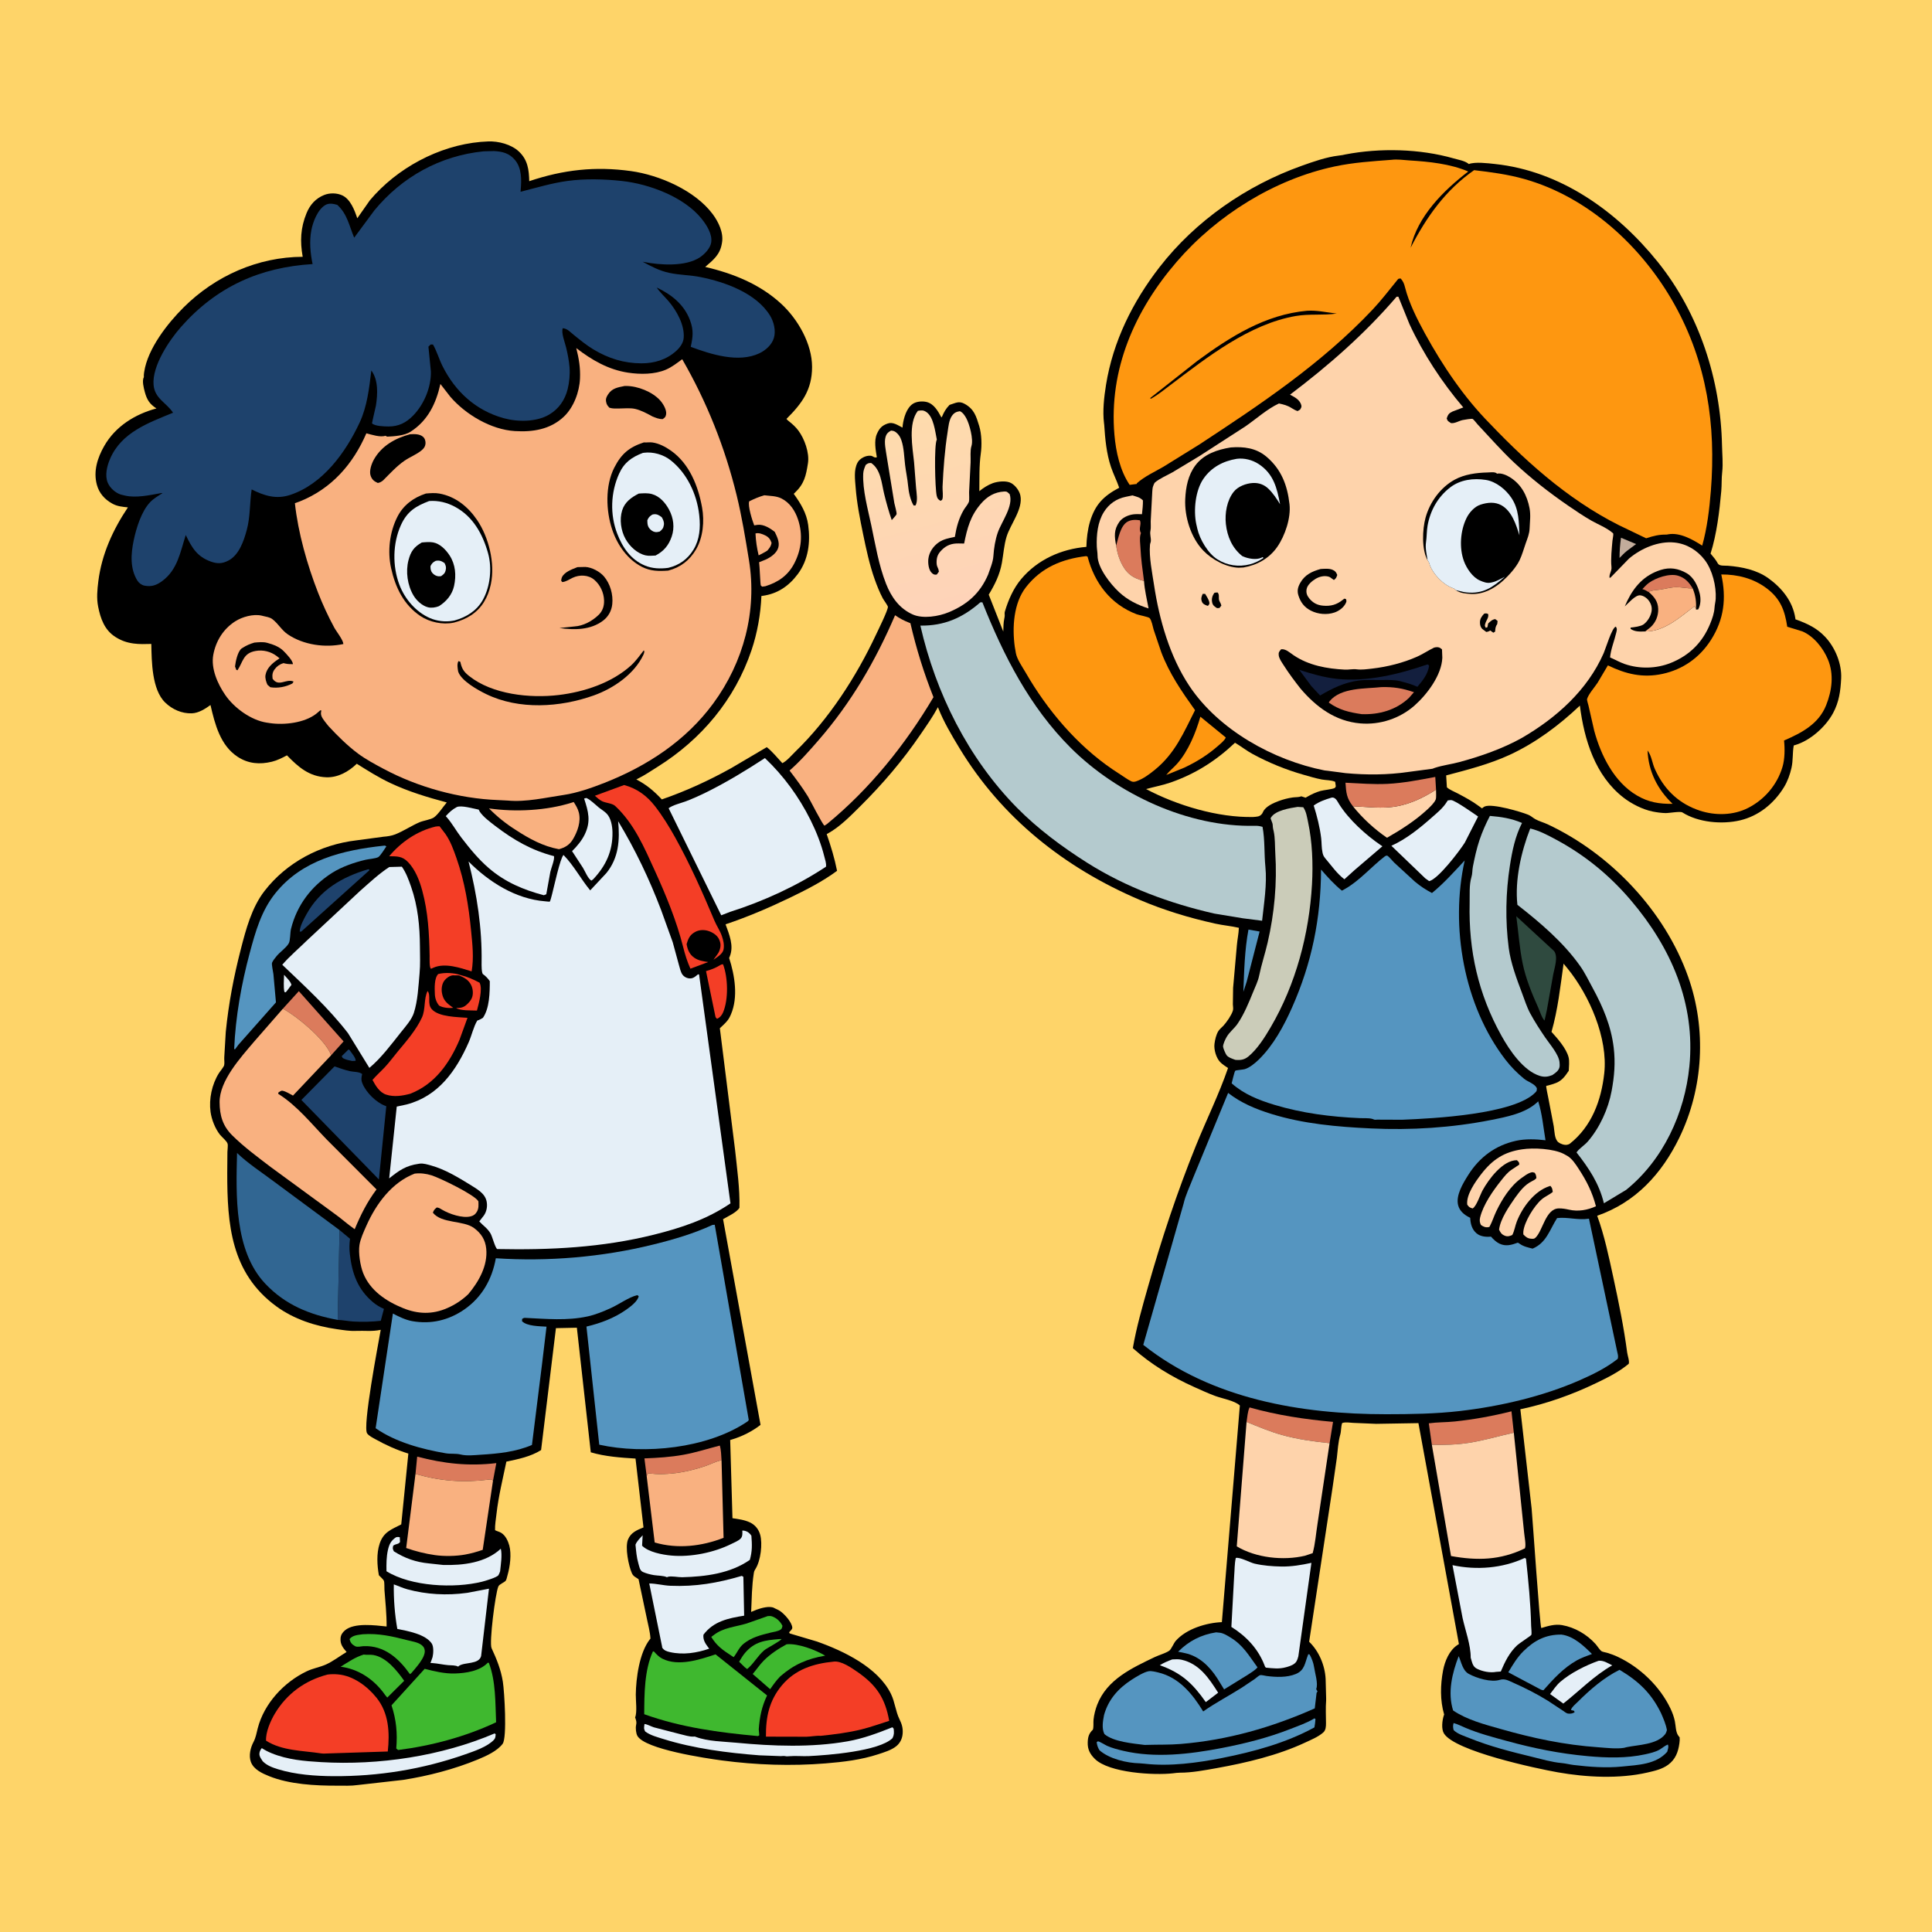 <svg version="1.1" xmlns="http://www.w3.org/2000/svg" style="display: block;" viewBox="0 0 2048 2048" width="1024" height="1024">
<defs>
	<linearGradient id="Gradient1" gradientUnits="userSpaceOnUse" x1="968.801" y1="437.631" x2="1022.71" y2="642.499">
		<stop class="stop0" offset="0" stop-opacity="1" stop-color="rgb(254,219,172)"/>
		<stop class="stop1" offset="1" stop-opacity="1" stop-color="rgb(254,211,185)"/>
	</linearGradient>
</defs>
<path transform="translate(0,0)" fill="rgb(254,212,105)" d="M -0 -0 L 2048 0 L 2048 2048 L -0 2048 L -0 -0 z"/>
<path transform="translate(0,0)" fill="rgb(0,0,0)" d="M 509.509 150.417 L 517.311 149.936 C 528.341 149.439 542.116 153.036 550.275 160.82 C 559.463 169.585 560.744 180.083 561.021 192.046 C 597.257 179.895 630.918 176.092 668.815 181.354 C 699.089 185.557 736.848 201.993 755.467 226.952 C 761.614 235.191 767.081 246.544 765.4 256.974 L 765.128 258.5 C 763.168 270.009 755.932 275.763 747.527 282.952 C 777.136 289.805 805.763 301.297 828.349 322.245 C 845.836 338.465 860.824 364.48 860.833 388.968 C 860.842 413.176 850.125 427.692 833.683 444.056 C 835.282 445.819 834.537 445.14 836.297 446.554 C 840.087 449.598 843.44 452.549 846.369 456.5 C 852.808 465.184 858.188 479.977 856.46 491.043 C 854.359 504.498 852.611 512.769 842.459 522.465 L 841.395 523.468 C 848.735 533.661 854.973 543.791 856.712 556.5 C 859.208 574.744 856.992 593.404 845.741 608.488 C 836.254 621.209 824.358 629.397 808.509 631.593 L 807.127 631.771 C 806.307 651.063 802.79 671.026 796.603 689.335 C 778.933 741.625 743.598 783.737 697 812.914 C 689.963 817.32 683.048 822.052 675.578 825.702 L 674.498 826.215 C 685.518 831.942 693.079 838.405 701.572 847.404 C 727.131 838.604 751.481 827.387 775.102 814.257 L 812.826 792.019 C 818.828 796.731 824.085 803.4 829.32 808.985 C 834.101 806.685 839.009 800.725 842.852 797.008 C 878.508 762.517 907.662 717.444 928.637 672.696 C 930.764 668.157 941.446 646.62 941.211 643.233 C 941.124 641.977 936.622 635.861 935.803 634.3 C 932.351 627.723 929.683 621.015 927.192 614.029 C 921.777 598.838 918.111 581.708 914.867 565.921 C 911.541 549.732 908.237 533.095 907 516.609 C 906.367 508.171 904.888 498.358 908.947 490.519 C 911.328 485.919 917.807 482.579 923 483.116 C 925.68 483.394 926.494 485.66 929.5 484.724 C 928.234 477.129 926.353 467.146 929.575 459.898 C 932.173 454.052 934.888 451.048 940.967 448.948 C 946.684 446.973 951.579 450.762 956.701 453.282 L 956.964 450.457 C 958.008 442.883 960.912 432.69 967.485 428.18 C 971.34 425.534 977.559 425.045 982 426.072 C 990.043 427.932 994.292 435.795 997.868 442.376 L 998.461 441.965 C 1000.66 436.788 1002.58 433.297 1006.56 429.201 C 1012.94 427.283 1016.38 424.687 1022.5 428.063 C 1032.71 433.689 1034.8 441.248 1037.97 451.5 C 1040.64 460.168 1040.92 472.008 1039.65 481.022 C 1037.85 493.666 1038.29 507.856 1038.13 520.678 C 1042.11 517.354 1047.39 513.98 1052.28 512.219 C 1057.63 510.292 1066.82 509.185 1072 512.162 C 1076.44 514.715 1080.55 520.158 1081.62 525.169 C 1084.68 539.567 1071.05 555.598 1066.97 569.05 C 1064.28 577.931 1063.68 587.536 1062.04 596.656 C 1059.78 609.264 1054.65 619.466 1048.1 630.344 L 1063.52 669.486 C 1063.68 664.959 1063.63 660.286 1064.57 655.845 C 1064.82 654.629 1065.07 653.63 1065.05 652.378 C 1065.02 650.92 1064.78 649.698 1065.21 648.255 C 1068.82 636.089 1074.24 623.686 1082.46 613.883 C 1099.79 593.195 1125.05 581.932 1151.6 579.71 C 1151.82 571.057 1152.95 561.195 1155.45 552.906 C 1160.97 534.659 1169.89 525.767 1186.41 517.019 C 1183.86 509.606 1180.25 502.608 1177.74 495.178 C 1172.88 480.778 1171.47 465.215 1170.5 450.154 L 1170.33 448.89 C 1168.67 435.648 1170.33 420.955 1172.44 407.863 C 1179.85 361.842 1200.73 319.841 1229.14 283.203 C 1267.35 233.928 1321.32 196.646 1379.77 175.787 C 1392.04 171.406 1405.98 166.469 1418.96 164.947 L 1423.15 164.362 L 1426.04 163.742 C 1462.75 156.671 1505.04 157.618 1541 167.936 C 1545.41 169.203 1552.21 170.384 1555.92 173.073 L 1557 173.898 C 1563.8 171.326 1577.3 173.058 1584.6 173.83 C 1654.55 181.239 1714.39 224.295 1757.4 277.79 C 1801.26 332.332 1823.95 402.561 1825.4 472.096 C 1825.59 481.216 1826.64 491.519 1825.59 500.5 C 1824.8 507.13 1825.22 513.849 1824.62 520.5 C 1822.68 542.176 1819.84 566.026 1813.27 586.829 C 1815.94 590.116 1818.99 593.463 1820.94 597.231 C 1822.53 600.293 1828.2 599.458 1831.63 599.73 C 1846.45 600.908 1862.13 604.053 1874.47 612.905 C 1888.84 623.217 1900.36 637.319 1903.11 655.27 C 1903.39 657.104 1902.86 656.327 1905 657.123 C 1916.6 661.44 1926.21 666.004 1934.8 675.167 C 1945.43 686.493 1952.46 703.637 1951.7 719.24 C 1951.05 732.412 1949.55 743.924 1943.17 755.826 C 1935.31 770.485 1918.86 785.182 1902.73 789.846 L 1901.46 790.197 C 1899.99 798.048 1900.88 805.937 1899.04 814 C 1897.43 821.083 1894.89 828.252 1891.08 834.474 C 1880.49 851.734 1864.33 864.957 1844.5 869.616 C 1825.41 874.103 1800.21 871.909 1783.35 861.19 C 1781.12 859.77 1769.12 861.996 1765.5 861.902 C 1761.04 861.785 1756.39 861.156 1752.01 860.274 C 1741.27 858.107 1729.5 852.111 1720.93 845.467 C 1690.94 822.235 1679.3 784.093 1674.74 747.989 C 1652.54 768.94 1628.04 787.35 1600.23 800.206 C 1578.97 810.028 1555.54 816.02 1533 821.966 L 1533.76 834.605 C 1536.76 837.334 1541.57 839.115 1545.17 841.029 C 1552.7 845.028 1560.46 849.124 1567.29 854.225 L 1571 856.896 C 1571.9 856.187 1572.93 855.278 1574 854.848 C 1582.08 851.593 1612.03 860.45 1619.84 863.604 C 1622.98 864.871 1624.69 866.781 1627.5 868.36 C 1631.5 870.608 1636.37 871.837 1640.56 873.801 C 1707.29 905.072 1764.73 965.639 1789.48 1035.37 C 1809.12 1090.7 1805.82 1153.27 1780.11 1206.11 C 1761.52 1244.32 1733.68 1274.68 1693.09 1288.74 C 1700.71 1309.53 1705.46 1332.29 1710.14 1353.91 C 1715.86 1380.34 1721.37 1406.96 1724.87 1433.79 C 1725.28 1436.96 1727.54 1442.99 1726.51 1445.72 C 1715.73 1454.56 1704.42 1460.14 1691.91 1466.16 C 1666.56 1478.38 1639.21 1488.13 1611.64 1493.87 L 1623.58 1599.04 C 1624.9 1613.38 1632.23 1723.26 1633.82 1725.8 C 1641.05 1723.6 1648.36 1721.35 1655.98 1722.71 C 1669.51 1725.12 1682.15 1732.54 1691.32 1742.69 C 1693.12 1744.68 1695.69 1748.95 1697.73 1750.36 C 1698.76 1751.08 1702.31 1751.65 1703.67 1752.06 C 1707.64 1753.26 1711.48 1754.68 1715.24 1756.47 C 1738.67 1767.59 1759.68 1787.73 1770.81 1811.23 C 1772.84 1815.51 1774.43 1819.84 1775.41 1824.5 C 1776.43 1829.38 1776.19 1836.19 1779.27 1840.18 L 1780.5 1841.66 C 1780.67 1843.8 1780.53 1845.76 1780.25 1847.88 C 1779.01 1857.14 1776.06 1865.04 1768.3 1870.74 C 1761.88 1875.46 1753.93 1877.21 1746.31 1878.97 C 1716.39 1885.85 1681.49 1884.06 1651.37 1878.74 C 1628.98 1874.79 1542.22 1856.34 1530.63 1837.53 C 1527.7 1832.79 1528.8 1823.75 1530.44 1818.62 L 1530.86 1817.5 C 1526.45 1802.46 1526.83 1786.01 1529.71 1770.75 C 1531.58 1760.86 1536.32 1749.41 1545 1743.73 L 1546.51 1742.78 L 1503.6 1508.58 L 1458.85 1509.33 L 1434.55 1508.31 C 1430.96 1508.13 1426.1 1507.22 1422.72 1508.5 C 1421.35 1512.72 1421.85 1516.82 1420.71 1520.82 C 1418.49 1528.6 1418.04 1537.42 1417.1 1545.46 L 1412.58 1576.82 L 1387.74 1740.3 C 1398.11 1750.29 1404.44 1765.17 1405.22 1779.69 L 1405.76 1800 L 1405.76 1802.5 C 1405.1 1810.76 1405.6 1818.28 1405.61 1826.5 C 1405.61 1830.1 1405.49 1834.07 1402.6 1836.59 C 1397.22 1841.29 1389.62 1844.34 1383.22 1847.33 C 1354.35 1860.78 1321 1868.68 1289.71 1874.28 C 1277.23 1876.51 1263.38 1879.16 1250.72 1879.12 C 1248.13 1879.11 1246.05 1879.48 1243.5 1879.77 C 1223.29 1882.07 1175.56 1879.36 1160.57 1864.49 C 1155.39 1859.36 1152.8 1854.33 1153.03 1847 C 1153.2 1841.24 1154.33 1837.42 1158.5 1833.53 C 1159.49 1830.4 1158.85 1826.34 1159.18 1823 C 1159.7 1817.77 1161.2 1811.87 1163.1 1807 C 1173.54 1780.19 1199.88 1768.18 1224.12 1756.55 C 1228.63 1754.39 1235.56 1752.53 1239.5 1749.79 C 1241.57 1748.35 1244.2 1741.84 1246.23 1739.5 C 1257.47 1726.57 1278.86 1720.21 1295.23 1719.53 L 1314.3 1489.87 C 1308.71 1484.74 1295.86 1482.57 1288.5 1479.89 C 1280.9 1477.11 1273.35 1473.63 1265.96 1470.31 C 1242.52 1459.82 1220 1446.25 1200.85 1429.08 C 1204.66 1407.03 1210.85 1385.5 1216.95 1364 C 1231.41 1313.09 1247.8 1263.78 1267.64 1214.66 C 1278.72 1187.22 1292.18 1160.08 1301.77 1132.15 C 1298.94 1130.22 1295.7 1128.23 1293.34 1125.74 C 1289.11 1121.28 1286.64 1112.48 1287.4 1106.5 C 1287.94 1102.27 1289.17 1096.78 1291.44 1093.1 C 1292.87 1090.78 1295.25 1089.08 1297.06 1087.06 C 1300.5 1083.26 1305.3 1076.33 1306.87 1071.42 C 1307.58 1069.21 1306.93 1066.94 1306.89 1064.67 L 1307.14 1047.28 L 1311.14 1001.98 C 1311.67 995.722 1313.03 989.877 1313.26 983.503 C 1305.05 981.596 1296.67 980.941 1288.46 979.132 C 1260.59 972.987 1233.91 964.92 1207.62 953.672 C 1128.43 919.79 1061.95 867.098 1017.02 793 C 1008.85 779.516 1000.36 765.214 994.583 750.527 L 994.24 749.631 C 988.913 759.634 982.211 769.095 975.827 778.462 C 956.982 806.111 935.567 831.192 911.833 854.74 C 901.51 864.981 890.332 876.482 877.552 883.543 L 876.336 884.192 C 880.897 897.416 884.584 909.388 887.319 923.109 C 871.895 934.496 854.373 943.427 837.13 951.717 C 815.044 962.336 792.366 972.037 769.122 979.823 C 773.008 990.581 778.124 1002.45 773.648 1013.73 L 772.922 1015.5 C 778.852 1033.81 782.708 1057.06 774.791 1075.36 L 774.054 1077 C 771.687 1082.37 767.27 1086.01 763.071 1089.97 L 779.219 1219 C 781.327 1239.18 784.349 1259.95 783.831 1280.26 C 781.114 1285.13 771.313 1289.55 766.464 1292.35 L 806.2 1510.42 C 797.338 1517.39 786.334 1522.83 775.546 1526.02 L 774.029 1526.46 L 776.44 1609.35 C 782.669 1610.28 789.262 1611.1 794.999 1613.84 C 800.511 1616.48 804.209 1621.08 805.827 1626.91 C 808.506 1636.56 806.343 1654.06 801.1 1662.7 C 800.032 1664.46 799.45 1665.24 799.112 1667.36 C 796.912 1681.17 796.885 1694.77 796.252 1708.71 L 802.114 1706.31 C 806.85 1704.57 815.702 1702.06 820.447 1704.42 L 821.5 1704.98 C 823.385 1705.88 825.264 1706.61 827 1707.82 C 831.658 1711.05 839.276 1719.41 839.859 1725.24 C 840.047 1727.12 837.7 1728.9 836.5 1730.26 L 837.084 1731.5 L 866 1740.09 C 894.287 1750.08 930.75 1767.57 944.46 1795.62 C 948.691 1804.28 949.336 1814.03 953.452 1822.39 C 955.989 1827.55 957.281 1831.8 956.856 1837.6 C 956.467 1842.92 954.285 1847.59 950.133 1851 C 945.009 1855.21 937.215 1857.51 930.999 1859.56 C 912.848 1865.52 894.122 1867.73 875.182 1869.27 C 838.919 1872.23 801.496 1870.97 765.418 1866.16 C 747.817 1863.81 684.036 1854.35 675.715 1840.2 C 674.181 1837.59 673.614 1831.87 674.255 1828.89 C 674.919 1825.79 674.59 1824.51 673.611 1821.56 L 673.242 1820.5 C 675.552 1815.39 673.883 1802.43 673.965 1796.32 C 674.202 1778.78 677.792 1751.95 688.855 1737.78 L 689.515 1736.96 C 689.12 1729.91 687.141 1722.82 685.735 1715.9 L 676.894 1674 L 676.159 1673.52 L 675 1672.74 C 672.804 1671.36 671.045 1670.4 669.912 1667.88 C 666.319 1659.89 662.347 1640.25 665.71 1631.96 C 668.74 1624.49 675.214 1621.95 682.124 1619.12 L 673.674 1546.13 C 657.771 1545.14 641.636 1544.04 626.257 1539.51 L 611.503 1407.44 L 589.315 1407.9 L 573.579 1537.14 C 562.544 1544.07 549.398 1546.78 536.791 1549.37 C 532.959 1567.7 528.373 1586.31 526.284 1604.9 C 525.66 1610.45 524.558 1616.52 524.777 1622.07 C 526.937 1623.21 529.473 1623.7 531.5 1625 C 535.921 1627.84 538.545 1633.46 539.874 1638.34 C 542.36 1647.49 540.651 1660.68 537.97 1669.88 C 537.621 1671.08 536.862 1674.65 536.155 1675.52 C 534.343 1677.74 529.42 1679.1 528.265 1681.73 C 525.065 1689.03 518.426 1741.41 521.077 1747.12 C 526.57 1758.96 530.951 1769.7 533.037 1782.68 C 534.665 1792.81 537.697 1841.98 532.826 1848.5 C 527.071 1856.2 515.397 1861.46 506.69 1865.06 C 481.694 1875.39 453.948 1882.63 427.203 1886.78 L 379.213 1892.2 C 372.079 1893.25 364.537 1892.88 357.314 1892.89 C 334.185 1892.94 306.939 1891.52 285.368 1882.84 C 277.996 1879.87 268.891 1875.76 265.956 1867.75 C 263.52 1861.1 265.476 1852.71 268.679 1846.66 C 271.218 1841.86 271.883 1837.19 273.223 1832 C 280.017 1805.68 301.007 1783.17 325.135 1771.64 C 331.722 1768.49 338.916 1767.36 345.44 1764.48 C 352.82 1761.21 360.391 1755.36 367.382 1751.19 C 363.399 1746.46 360.515 1743.04 361.015 1736.53 C 361.28 1733.07 363.033 1730.49 365.631 1728.27 C 375.535 1719.83 397.787 1722.91 409.826 1724.15 C 409.904 1711.1 408.523 1698.32 407.534 1685.36 C 407.35 1682.95 407.706 1677.65 406.903 1675.57 C 406.402 1674.28 402.704 1670.99 401.625 1669.82 C 399.756 1659.38 399.016 1646.77 402.377 1636.54 C 406.545 1623.85 414.763 1621.42 425.337 1615.92 L 432.874 1540.85 C 421.032 1537.21 408.753 1531.75 397.951 1525.64 C 395.097 1524.03 391.234 1522.19 389.218 1519.54 C 384.055 1512.76 400.963 1424.7 403.596 1409.65 C 394.761 1411.67 386.313 1410.39 377.417 1410.8 C 370.487 1411.12 363.838 1409.94 357 1408.97 C 334.381 1405.76 311.55 1398.42 292.936 1384.78 C 244.88 1349.57 240.816 1298.12 240.892 1243.11 L 241.061 1221.16 C 241.105 1218.8 241.825 1214.36 241.242 1212.35 C 240.429 1209.55 235.159 1205.3 233.216 1202.87 C 228.095 1196.48 224.287 1186.72 223.195 1178.66 C 221.338 1164.95 224.639 1149.46 231.964 1137.73 C 233.222 1135.71 237.192 1131.12 237.643 1129.07 C 238.182 1126.62 237.516 1123.12 237.748 1120.5 L 239.331 1093.87 C 242.325 1063.84 247.753 1035.42 255.267 1006.24 C 260.715 985.087 266.787 962.072 280.369 944.503 C 303.879 914.089 339.607 895.332 377.667 890.832 L 406.398 886.972 C 410.648 886.652 415.12 886.006 419.096 884.422 C 427.851 880.933 435.952 875.388 444.694 871.63 C 448.693 869.91 456.671 868.801 459.961 866.515 C 464.474 863.378 469.824 855.022 473.593 850.63 C 453.031 845.131 432.894 839.076 413.594 829.957 C 401.238 824.12 389.748 816.871 378.2 809.613 C 369.584 817.965 358.304 824.348 346 823.938 C 327.827 823.333 316.059 812.975 304.192 800.683 C 299.128 803.395 293.842 806.087 288.233 807.447 C 275.368 810.566 263.271 809.641 252 802.288 C 233.434 790.175 227.819 767.556 223.122 747.354 C 217.45 751.468 210.499 755.912 203.327 756.156 C 192.78 756.514 182.677 752.041 175.155 744.774 C 160.905 731.008 160.785 701.095 160.393 682.603 C 154.063 682.76 147.79 683.007 141.5 682.132 C 134.249 681.123 128.481 679.107 122.262 675.142 C 110.771 667.816 106.535 655.708 104.023 642.999 C 102.266 634.107 103.117 625.027 104.238 616.112 C 107.837 587.492 119.658 561.614 135.584 537.833 C 129.647 537.213 124.391 536.806 119.074 533.87 C 110.972 529.397 105.112 522.88 102.667 513.842 C 98.787 499.5 103.315 485.309 110.486 472.755 C 122.41 451.883 143.113 439.094 165.851 432.958 C 158.655 428.386 155.739 423.799 153.517 415.569 C 152.35 411.246 150.368 403.572 152.5 399.715 C 152.404 398.06 152.461 396.774 152.715 395.149 L 152.9 394 C 156.654 369.519 177.615 342.763 194.747 325.747 C 228.422 292.301 273.474 272.387 320.877 272.214 C 317.942 255.707 318.553 241.528 324.979 225.886 C 328.622 217.016 334.647 210.301 343.614 206.706 C 349.492 204.35 357.054 204.421 362.866 207.137 C 371.569 211.204 375.894 222.96 378.739 231.368 L 392.074 212.336 C 420.702 178.271 465.104 154.324 509.509 150.417 z"/>
<path transform="translate(0,0)" fill="rgb(229,239,247)" d="M 301.099 1033.3 C 303.571 1036.21 308.096 1040.29 308.939 1044 L 304.956 1049.35 L 302.917 1051.87 L 301.5 1051.6 C 300.278 1046.13 301.06 1038.98 301.099 1033.3 z"/>
<path transform="translate(0,0)" fill="rgb(30,66,108)" d="M 369.403 1112.5 L 370.511 1113.04 C 372.331 1115.74 377.432 1121.51 376.962 1124.5 L 373.423 1124.69 C 370.717 1124.1 367.757 1123.64 365.228 1122.5 C 363.234 1121.59 363.007 1121.63 362.273 1119.5 L 369.403 1112.5 z"/>
<path transform="translate(0,0)" fill="rgb(194,172,155)" d="M 1718.33 570.025 L 1734.32 576.729 L 1724.6 583.978 C 1721.77 586.197 1719.29 588.916 1716.77 591.478 C 1716.81 584.175 1717.29 577.255 1718.33 570.025 z"/>
<path transform="translate(0,0)" fill="rgb(249,177,128)" d="M 800.846 565.5 C 804.152 564.484 808.175 566.078 811.169 567.542 C 814.848 569.341 816.597 571.735 817.912 575.5 C 817.268 579.061 815.704 580.881 813.436 583.635 C 810.536 585.584 807.291 587.095 804.198 588.722 C 802.307 580.865 801.245 573.546 800.846 565.5 z"/>
<path transform="translate(0,0)" fill="rgb(63,184,47)" d="M 825.72 1737.5 L 828.408 1737.43 C 827.995 1739.27 812.87 1747.03 810.027 1749.44 C 803.148 1755.29 798.708 1763.91 792 1769.26 L 789.5 1767.37 L 783.513 1761.52 C 785.448 1758.32 787.382 1754.91 789.826 1752.07 C 800.069 1740.13 810.918 1738.75 825.72 1737.5 z"/>
<path transform="translate(0,0)" fill="rgb(85,149,192)" d="M 1323.42 985.394 L 1335.25 987.452 L 1321.51 1040.74 L 1318.02 1051.39 C 1318.85 1029.31 1319.36 1007.17 1323.42 985.394 z"/>
<path transform="translate(0,0)" fill="rgb(244,62,38)" d="M 486.527 1033.97 L 480 1033.9 C 476.7 1034.18 473.116 1036.79 471.134 1039.37 C 468.464 1042.85 467.77 1047.94 468.425 1052.16 C 469.602 1059.75 473.088 1063.1 479.108 1067.36 L 480.444 1068.3 C 476.041 1068.91 469.325 1068.28 465.5 1065.98 C 462.668 1062.64 461.159 1058.32 460.97 1053.93 C 460.697 1047.59 460.211 1037 464.5 1032.52 C 471.595 1030.7 481.391 1031.17 488.286 1033.64 C 495.655 1035.47 501.719 1038.17 508.378 1041.71 C 511.893 1048.45 507.483 1063.94 505.569 1071.25 C 500.278 1070.99 487.775 1071.57 483.5 1068.48 L 484.652 1068.5 C 490.158 1068.49 492.811 1067.12 496.58 1063.15 C 500.075 1059.46 501.508 1056.04 501.183 1050.94 C 500.868 1046.01 498.729 1041.77 494.938 1038.55 C 492.525 1036.49 489.434 1035.17 486.527 1033.97 z"/>
<path transform="translate(0,0)" fill="rgb(244,62,38)" d="M 764.437 1022.5 L 766.433 1022.12 C 771.721 1035.97 772.39 1059.18 766.518 1073.1 C 765.178 1076.27 763.209 1078.61 760.031 1080.01 L 758.5 1078.17 L 748.402 1029.4 C 753.773 1027.94 758.17 1026.19 762.986 1023.36 L 764.437 1022.5 z"/>
<path transform="translate(0,0)" fill="rgb(30,66,108)" d="M 390.117 921.5 L 391.174 921.583 L 391.579 922.5 L 319.354 987.5 L 317.694 987.555 C 317.783 981.951 322.19 974.064 324.922 969.109 C 339.195 943.214 362.55 929.682 390.117 921.5 z"/>
<path transform="translate(0,0)" fill="rgb(229,239,247)" d="M 1242.63 1759.04 C 1245.82 1758.88 1249.19 1758.65 1252.34 1759.35 C 1271.4 1763.59 1281.55 1779.02 1291.29 1794.34 L 1278.2 1804.31 C 1264.46 1784.71 1252.42 1773.28 1229.43 1765.22 C 1233.64 1762.54 1238 1760.83 1242.63 1759.04 z"/>
<path transform="translate(0,0)" fill="rgb(229,239,247)" d="M 1694.59 1760.5 C 1699.79 1759.89 1704.47 1763.11 1709.03 1765.34 C 1689.92 1776.15 1674.33 1792.33 1657.17 1805.84 L 1643.15 1795.77 C 1646.42 1791.53 1649.86 1786.4 1653.89 1782.89 C 1664.65 1773.52 1681.23 1765.18 1694.59 1760.5 z"/>
<path transform="translate(0,0)" fill="rgb(254,151,16)" d="M 1272.44 759.724 L 1299.39 781.764 C 1298.04 785.036 1294.06 788.116 1291.4 790.466 C 1280.38 800.19 1268.6 807.51 1255.32 813.779 L 1236.29 821.497 C 1239.63 817.161 1244.23 813.649 1247.88 809.5 C 1259.78 795.94 1267.55 776.825 1272.44 759.724 z"/>
<path transform="translate(0,0)" fill="rgb(219,123,92)" d="M 1183.16 578.267 C 1185.56 570.582 1187.6 557.35 1195.16 553.05 C 1199.16 550.778 1203.88 550.828 1208.26 551.5 C 1210.54 555.656 1206.48 560.174 1209.46 565 L 1208.97 566.676 C 1207.86 570.849 1208.71 576.159 1208.92 580.451 C 1209.48 592.505 1211.1 603.943 1212.7 615.908 C 1207.23 614.498 1202.28 612.668 1197.83 609.107 C 1189.24 602.245 1184.56 588.87 1183.16 578.267 z"/>
<path transform="translate(0,0)" fill="rgb(63,184,47)" d="M 385.502 1753.91 C 388.807 1754.43 392.361 1753.81 395.795 1754.39 C 409.602 1756.72 420.919 1771.06 428.466 1781.72 L 410.529 1799.5 L 408.5 1797.08 L 406.005 1793.68 C 394.814 1779.22 379.282 1769.12 361.099 1766.78 C 369.247 1761.81 376.254 1756.78 385.502 1753.91 z"/>
<path transform="translate(0,0)" fill="rgb(219,123,92)" d="M 685.507 1564.8 L 683.121 1545.96 C 697.123 1545.41 710.969 1544.59 724.781 1542.06 C 737.726 1539.69 750.298 1535.65 763.022 1532.36 C 764.497 1537.2 764.466 1542.77 764.858 1547.81 L 763.672 1548.09 C 758.024 1549.62 752.553 1552.43 746.974 1554.32 C 736.085 1558.01 723.629 1560.95 712.176 1562 C 706.36 1562.53 700.802 1562.78 694.953 1562.48 C 694.079 1562.43 687.391 1561.73 687 1561.99 C 686.524 1562.3 686.303 1562.9 686.036 1563.4 L 685.507 1564.8 z"/>
<path transform="translate(0,0)" fill="rgb(63,184,47)" d="M 813.823 1713.13 C 815.617 1712.97 816.972 1712.88 818.69 1713.54 C 823.66 1715.43 827.123 1718.83 829.465 1723.5 C 829.03 1724.98 829.031 1726.35 827.701 1727.3 C 824.829 1729.36 820.199 1729.81 816.759 1730.67 C 806.565 1733.2 796.765 1735.61 788.352 1742.36 C 783.391 1746.34 781.513 1751.84 777.711 1756.64 L 775.266 1755.08 C 766.099 1749.11 759.779 1744.7 753.962 1735.22 L 754.949 1734.46 L 756.62 1733.23 C 766.691 1725.29 779.588 1724.59 791.5 1720.97 L 813.823 1713.13 z"/>
<path transform="translate(0,0)" fill="rgb(219,123,92)" d="M 299.842 1069.29 L 316.771 1050.67 L 364.204 1103.94 L 351.001 1118.64 C 345.654 1102.75 314.532 1077.01 299.842 1069.29 z"/>
<path transform="translate(0,0)" fill="rgb(63,184,47)" d="M 833.844 1743.01 C 845.758 1741.8 864.605 1748.96 874.734 1755.06 C 855.838 1758.29 841.654 1764.35 827.116 1777.01 C 822.96 1781.21 819.744 1785.77 816.403 1790.62 L 797.899 1774.51 C 801.86 1769.9 805.291 1764.66 809.57 1760.35 C 816.629 1753.26 825.097 1747.77 833.844 1743.01 z"/>
<path transform="translate(0,0)" fill="rgb(63,184,47)" d="M 384.608 1732.37 C 401.187 1731.22 415.672 1734.5 431.473 1738.58 C 435.993 1739.75 442.69 1740.72 446.49 1743.5 C 448.662 1745.09 449.838 1746.57 450.216 1749.3 C 451.277 1756.95 440.538 1768.11 436.107 1773.5 L 434.549 1774.65 C 422.68 1757.93 407.429 1744.14 385.5 1744.98 C 382.927 1745.07 378.879 1746.34 376.515 1745.06 C 373.015 1743.18 371.493 1741.3 370.51 1737.5 C 373.927 1733.26 379.492 1733.11 384.608 1732.37 z"/>
<path transform="translate(0,0)" fill="rgb(219,123,92)" d="M 440.443 1562.38 L 442.234 1544.08 C 470.573 1551.51 496.789 1554.45 526.129 1550.96 L 522.586 1569.71 C 521.208 1567.93 520.218 1568.2 518.028 1568.47 C 491.101 1571.86 466.436 1570.07 440.443 1562.38 z"/>
<path transform="translate(0,0)" fill="rgb(254,211,171)" d="M 1434.15 854.67 C 1447.07 855.191 1459.96 856.823 1472.93 855.74 C 1490.81 854.246 1507.41 846.69 1522.26 837.04 C 1522.17 839.699 1522.74 845.203 1521.91 847.5 C 1520.68 850.858 1515.8 855.534 1513.09 858.039 C 1500.16 869.996 1485.53 879.369 1470.28 888.064 C 1456.92 878.966 1444.24 867.255 1434.15 854.67 z"/>
<path transform="translate(0,0)" fill="rgb(219,123,92)" d="M 1321.4 1507.33 C 1322.2 1502.58 1322.49 1496.22 1324.59 1491.93 C 1353.94 1500.19 1382.75 1504.51 1413.08 1507.25 L 1409.41 1529.84 C 1392.62 1528.08 1375.54 1525.78 1359.25 1521.24 C 1346.24 1517.62 1333.88 1512.42 1321.4 1507.33 z"/>
<path transform="translate(0,0)" fill="rgb(229,239,247)" d="M 619.185 846.5 L 621.543 845.88 C 626.197 847.955 630.526 852.536 634.539 855.792 C 637.285 858.019 640.669 859.965 643.12 862.5 C 647.751 867.289 649.169 875.995 649.259 882.396 C 649.54 902.364 642.143 917.916 628.75 932.12 L 626.845 933.5 C 623.091 931.132 620.339 923.829 617.999 920 L 606.412 902.247 C 611.64 897.097 616.657 891.15 619.872 884.5 C 626.624 870.537 623.658 860.171 619.185 846.5 z"/>
<path transform="translate(0,0)" fill="rgb(219,123,92)" d="M 1517.81 1531.49 L 1514.59 1508.79 C 1523.65 1507.51 1532.94 1507.78 1542.06 1506.82 C 1562.38 1504.69 1582.41 1501.03 1602.22 1496.05 L 1604.71 1518.73 C 1588.73 1522.29 1573.06 1527 1556.83 1529.52 C 1544.06 1531.51 1530.72 1531.84 1517.81 1531.49 z"/>
<path transform="translate(0,0)" fill="rgb(30,66,108)" d="M 359.93 1303.92 L 371.031 1313.16 C 370.324 1318.92 370.228 1323.68 370.877 1329.5 C 373.167 1350.01 379.326 1366.99 395.514 1380.5 C 399.079 1383.47 402.73 1385.62 406.977 1387.47 L 403.642 1400.1 C 394.02 1401.17 384.174 1401.44 374.5 1400.85 C 369.001 1400.52 363.432 1399.34 357.971 1399.15 L 359.93 1303.92 z"/>
<path transform="translate(0,0)" fill="rgb(219,123,92)" d="M 1434.15 854.67 C 1427.36 845.94 1427.04 840.508 1426.25 829.706 C 1441.1 830.399 1455.83 831.66 1470.71 830.934 C 1487.61 830.109 1504.84 826.704 1521.46 823.58 L 1522.26 837.04 C 1507.41 846.69 1490.81 854.246 1472.93 855.74 C 1459.96 856.823 1447.07 855.191 1434.15 854.67 z"/>
<path transform="translate(0,0)" fill="rgb(85,149,192)" d="M 1540.87 1826.5 C 1545.26 1827.73 1549.09 1829.68 1553.26 1831.47 C 1567.32 1837.48 1582.4 1841.42 1597.12 1845.45 C 1625.93 1853.36 1653.2 1858.86 1682.99 1861.58 C 1703.22 1863.43 1724.11 1864.01 1744.09 1859.62 C 1748.79 1858.59 1754.85 1857.18 1759 1854.79 C 1762.09 1853.01 1764.66 1850.6 1768 1849.25 C 1769.16 1851.97 1767.98 1854.15 1767.31 1856.97 C 1755.49 1870.46 1736.27 1870.89 1719.5 1872.6 C 1702.79 1874.31 1684.63 1872.98 1668 1870.94 C 1663.79 1870.42 1659.61 1869.28 1655.41 1868.91 C 1644.99 1868 1634.13 1864.75 1623.96 1862.29 C 1601.58 1856.88 1579.18 1851.19 1557.8 1842.52 C 1552.47 1840.36 1545.01 1838.13 1540.91 1834 C 1540.2 1830.99 1540.04 1829.59 1540.87 1826.5 z"/>
<path transform="translate(0,0)" fill="rgb(47,74,63)" d="M 1607.34 971.227 L 1647.48 1008.25 C 1651.91 1014.54 1647.8 1025.93 1646.5 1032.83 L 1639.73 1070.78 L 1637.29 1081.84 C 1634.55 1079.35 1632.25 1071.84 1630.65 1068.29 C 1624.07 1053.72 1617.52 1037.7 1614.22 1022 C 1610.72 1005.38 1609.59 988.054 1607.34 971.227 z"/>
<path transform="translate(0,0)" fill="rgb(85,149,192)" d="M 1393.4 1821.5 L 1394.45 1822.31 C 1394.33 1825.31 1393.84 1828.17 1393.34 1831.11 C 1363.28 1847.58 1328.97 1856.91 1295.52 1863.53 C 1269.29 1868.73 1240.04 1872.67 1213.32 1869.61 L 1208.22 1869.19 C 1194.45 1868.91 1175.86 1864.51 1165.5 1855.35 C 1163.66 1852.39 1163.04 1850.23 1162.5 1846.81 C 1163 1846.51 1163.42 1845.9 1164 1845.91 C 1165.43 1845.91 1171.63 1849.81 1173.38 1850.59 C 1178.78 1853 1184.75 1854.53 1190.49 1855.89 C 1224.25 1863.89 1261.34 1859.49 1295 1853 C 1319.89 1848.2 1344.28 1842.06 1367.9 1832.77 C 1376.41 1829.42 1385.63 1826.32 1393.4 1821.5 z"/>
<path transform="translate(0,0)" fill="rgb(85,149,192)" d="M 1289.13 1730.35 L 1293.62 1730.83 C 1297.45 1731.55 1300.86 1733.7 1304.16 1735.69 C 1317.78 1743.9 1323.87 1754.94 1333.01 1767.48 C 1330.32 1770.67 1326.16 1773.01 1322.71 1775.33 L 1297.6 1790.83 L 1290.45 1779.23 C 1282.35 1766.65 1271.22 1755.5 1255.97 1752.36 L 1248.86 1750.89 C 1260.3 1739.46 1273.17 1732.88 1289.13 1730.35 z"/>
<path transform="translate(0,0)" fill="rgb(249,177,128)" d="M 608.146 850.17 C 610.4 853.704 612.563 857.19 613.592 861.301 C 616.002 870.935 612.276 881.337 607.378 889.594 C 603.866 895.515 599.002 898.487 592.5 900.185 C 575.846 897.187 561.095 889.138 547.093 880.011 C 536.47 873.332 527.145 865.877 518.341 856.943 C 546.385 860.979 579.552 859.324 606.581 850.678 L 608.146 850.17 z"/>
<path transform="translate(0,0)" fill="rgb(85,149,192)" d="M 1655.2 1732.73 C 1668.14 1734.36 1678.8 1744.63 1687.55 1753.31 C 1682.22 1755.32 1676.63 1757.19 1671.65 1759.98 C 1657.2 1768.1 1646.8 1779.65 1636.02 1791.8 L 1633.5 1791.13 L 1598.83 1772.72 C 1603.69 1764.57 1608.33 1756.77 1615.14 1750.09 C 1626.74 1738.73 1638.82 1732.56 1655.2 1732.73 z"/>
<path transform="translate(0,0)" fill="rgb(229,239,247)" d="M 419.916 1629.5 C 421.641 1629.15 422.114 1629.17 423.761 1629.5 L 424.042 1634.5 C 422.511 1637.26 419.551 1636.32 416.809 1638.5 C 416.125 1641.54 416.191 1641.62 417.5 1644.47 C 429.317 1651.87 440.791 1655.95 454.72 1657.29 L 469.642 1658.91 C 490.765 1659.53 514.964 1656.62 530.872 1641.69 C 532.514 1648.68 530.836 1658.47 530.135 1665.67 C 529.626 1667.07 529.158 1668.38 528.404 1669.68 C 526.982 1672.12 514.102 1675.91 510.932 1676.69 C 481.447 1683.98 435.881 1681.79 409.693 1665.6 C 409.54 1658.14 409.561 1650.32 411.226 1643 C 412.642 1636.78 414.565 1633.01 419.916 1629.5 z"/>
<path transform="translate(0,0)" fill="rgb(229,239,247)" d="M 683.186 1827.5 C 686.153 1827.79 690.218 1830.14 693.209 1831.06 L 721.355 1838.34 C 725.655 1839.32 730.625 1841.04 735.021 1840.89 C 736.899 1840.82 736.036 1840.58 737.641 1841.19 C 750.28 1845.98 767.061 1846.08 780.5 1847.36 C 819.041 1851.02 860.209 1852.63 898.5 1845.87 C 915.29 1842.9 930.27 1837.2 946 1830.97 L 947.329 1832.5 C 947.749 1836.54 947.896 1838.8 946.114 1842.5 C 931.867 1856.47 877.393 1860.54 857.653 1861.53 C 850.718 1861.87 843.579 1861.06 836.705 1861.65 C 835.069 1861.79 834.087 1861.92 832.44 1861.57 C 830.394 1861.13 828.837 1861.68 826.795 1861.54 L 805.078 1860.72 C 771.34 1858.15 735.414 1853.54 703.106 1843.4 C 696.594 1841.36 689.543 1839.58 683.994 1835.5 C 682.163 1832.3 682.781 1831.09 683.186 1827.5 z"/>
<path transform="translate(0,0)" fill="rgb(254,211,171)" d="M 1212.7 615.908 C 1213.34 625.56 1215.77 635.454 1217.54 644.978 C 1205.92 641.332 1195.33 636.082 1186.32 627.741 C 1177.21 619.302 1163.45 601.924 1163.45 588.903 C 1163.45 585.686 1162.78 582.52 1162.65 579.289 C 1162.18 567.206 1163.53 553.394 1170.12 542.825 C 1175.54 534.135 1183.42 528.639 1193.43 526.617 L 1200.5 525.152 C 1204.97 526.614 1208.2 526.996 1211.55 530.438 C 1211.64 535.38 1211.07 540.183 1210.54 545.086 C 1207.43 545.024 1204.12 544.821 1201.04 545.267 C 1195.73 546.033 1189.76 548.697 1186.59 553.144 C 1180.56 561.591 1181.32 568.832 1183.16 578.267 C 1184.56 588.87 1189.24 602.245 1197.83 609.107 C 1202.28 612.668 1207.23 614.498 1212.7 615.908 z"/>
<path transform="translate(0,0)" fill="rgb(249,177,128)" d="M 810.186 525.013 C 816.169 525.78 822.661 525.578 828.181 528.295 C 837.296 532.78 842.928 541.499 846.009 550.894 C 851.185 566.68 849.651 582.353 842.059 597.062 C 835.338 610.083 824.954 617.16 811.339 621.425 L 808 621.876 C 807.5 621.448 806.847 621.151 806.5 620.591 C 805.927 619.666 805.298 599.917 804.68 595.993 L 811.625 593.2 C 816.907 590.804 823.141 586.535 824.965 580.679 C 826.747 574.957 823.749 568.909 821.289 563.853 C 816.557 560.014 809.516 555.622 803.131 556.336 L 799.5 556.903 C 797.521 551.976 792.466 536.105 794.197 531.426 C 799.505 528.759 804.471 526.67 810.186 525.013 z"/>
<path transform="translate(0,0)" fill="rgb(229,239,247)" d="M 786.857 1622.5 C 788.201 1622.51 788.559 1622.45 790 1622.84 C 792.724 1623.57 795.038 1625.59 796.5 1627.9 C 797.221 1637.52 797.511 1644.15 794.853 1653.53 C 774.12 1668.01 747.855 1671.3 723.115 1671.93 C 718.952 1672.04 711.589 1670.34 707.923 1671.5 L 707 1671.93 C 703.564 1670.18 697.085 1670.35 693.072 1669.67 C 689.307 1669.03 685.157 1667.97 681.628 1666.43 C 678.079 1664.88 677.733 1660.62 676.685 1657.24 C 674.796 1650.76 674.304 1644.13 673.637 1637.44 C 675.169 1633.57 678.484 1630.52 681.24 1627.46 L 680.638 1638.5 C 687.412 1645.34 702.188 1648.08 711.5 1648.94 C 732.195 1650.86 756.817 1645.85 775.33 1636.61 C 778.306 1635.13 782.522 1633.46 784.925 1631.15 C 787.278 1628.9 787.061 1625.45 786.857 1622.5 z"/>
<path transform="translate(0,0)" fill="rgb(229,239,247)" d="M 1411.55 845.5 L 1412.78 845.411 C 1416.23 845.845 1417.79 849.647 1419.5 852.387 C 1429.71 868.721 1447.85 885.171 1463.72 895.964 L 1465.41 897.099 L 1435.99 922.248 L 1425.12 932.068 C 1417.23 926.065 1412.09 918.459 1405.79 911.032 C 1403.98 908.899 1402.73 907.4 1402.11 904.618 L 1401.88 903.5 C 1400.78 898.39 1401.11 893.528 1400.49 888.423 C 1399.08 876.796 1396.1 865.014 1392.57 853.871 C 1398.58 849.656 1404.6 847.606 1411.55 845.5 z"/>
<path transform="translate(0,0)" fill="rgb(229,239,247)" d="M 524.333 1837.5 L 525.436 1838.37 C 525.137 1840.95 525.357 1842.44 523.443 1844.42 C 516.297 1851.81 502.774 1856.3 493.205 1859.66 C 448.126 1875.51 401.053 1883.11 353.308 1882.82 C 334.202 1882.71 313.092 1881.14 294.775 1875.49 C 288.784 1873.64 283.025 1871.59 278.516 1867.04 C 277.395 1865.25 275.6 1862.91 275.153 1860.84 C 274.538 1858 275.74 1855.12 277.5 1853.07 C 280.802 1855.23 284.301 1857.01 287.952 1858.5 C 304.72 1865.36 322.636 1866.89 340.503 1867.93 C 401.44 1871.48 467.972 1861.59 524.333 1837.5 z"/>
<path transform="translate(0,0)" fill="rgb(229,239,247)" d="M 1534.66 848.5 C 1535.94 848.387 1537.22 848.025 1538.5 848.161 C 1542.65 848.604 1562.53 862.529 1566.83 865.559 L 1552.77 893.18 C 1547 902.321 1524.52 931.852 1515 934.038 L 1510.86 931.092 L 1474.92 896.561 C 1490.92 889.302 1504.59 878.188 1517.66 866.67 C 1523.71 861.345 1529.5 856.756 1533.83 849.839 L 1534.66 848.5 z"/>
<path transform="translate(0,0)" fill="rgb(229,239,247)" d="M 484.239 855.5 C 489.184 853.382 501.759 857.179 507.424 858.217 L 508.538 860.393 C 512.167 865.871 519.705 871.502 524.934 875.5 C 544.357 890.353 563.402 901.408 587.274 907.55 C 587.977 911.439 584.378 919.903 583.384 924.212 L 579.086 947.961 L 576.5 948.981 C 554.793 943.282 535.378 935.049 518.154 920.233 C 507.117 910.739 497.901 899.392 489.048 887.907 C 483.61 880.852 479.512 873.101 473.631 866.373 L 472.541 865.137 C 476.27 861.05 479.3 858.153 484.239 855.5 z"/>
<path transform="translate(0,0)" fill="rgb(244,62,38)" d="M 453.248 1050.5 C 457.193 1055.36 452.531 1063.98 457.685 1069.77 C 465.182 1078.19 485.118 1078.04 495.575 1078.93 L 486.975 1102.5 C 476.322 1127.35 460.834 1149.24 434.964 1159.4 C 426.627 1161.64 417.596 1163.11 409.191 1160.29 C 402.299 1157.97 398.09 1150.81 394.861 1144.76 C 398.932 1140 403.669 1135.83 407.956 1131.26 C 412.83 1126.06 417.049 1120.17 421.619 1114.69 C 430.856 1103.61 441.193 1091.76 447.261 1078.62 C 451.279 1069.91 449.077 1058.84 453.248 1050.5 z"/>
<path transform="translate(0,0)" fill="rgb(30,66,108)" d="M 354.622 1130.42 C 359.931 1132.28 365.321 1134.2 370.812 1135.45 C 374.894 1136.38 380.616 1135.93 383.924 1138.5 C 382.976 1142.19 382.709 1144.89 384.179 1148.5 C 388.107 1158.14 398.65 1168.55 408.282 1172.19 L 409.486 1172.63 L 401.624 1250.28 L 388.829 1237.1 L 319.486 1166.01 L 354.622 1130.42 z"/>
<path transform="translate(0,0)" fill="rgb(229,239,247)" d="M 786.32 1670.5 L 788.011 1671.5 L 788.831 1712.68 C 772.085 1715.36 756.346 1718.59 745.67 1732.87 C 745.055 1738.41 747.718 1742.29 750.903 1746.51 L 751.797 1747.67 C 738.51 1752.23 724.155 1754.47 710.302 1751.32 C 706.786 1750.52 703.963 1749.64 701.914 1746.5 C 701.807 1744.88 701.923 1745.54 701.544 1744.01 L 688.23 1678.54 C 695.61 1678.59 703.112 1680.66 710.553 1680.98 C 737.427 1682.1 760.631 1678.06 786.32 1670.5 z"/>
<path transform="translate(0,0)" fill="rgb(229,239,247)" d="M 417.451 1679.5 C 422.287 1681.17 426.74 1683.32 431.706 1684.69 C 451.861 1690.27 473.922 1691.42 494.613 1688.56 L 496 1688.36 L 518.326 1684.08 L 510.004 1755.5 C 507.572 1764.66 492.479 1761.66 486.491 1765.93 L 485.681 1766.7 C 482.721 1765.06 478.355 1765.42 474.992 1765.12 C 469.375 1764.62 463.855 1763.27 458.227 1762.91 L 456.256 1762.79 L 456.683 1761.79 L 457.304 1760.15 L 458.533 1756.6 C 459.464 1752.8 459.856 1745.53 457.688 1742.24 C 451.163 1732.35 432.201 1728.87 421.185 1726.76 C 418.452 1711.6 417.197 1694.9 417.451 1679.5 z"/>
<path transform="translate(0,0)" fill="rgb(249,177,128)" d="M 685.507 1564.8 L 686.036 1563.4 C 686.303 1562.9 686.524 1562.3 687 1561.99 C 687.391 1561.73 694.079 1562.43 694.953 1562.48 C 700.802 1562.78 706.36 1562.53 712.176 1562 C 723.629 1560.95 736.085 1558.01 746.974 1554.32 C 752.553 1552.43 758.024 1549.62 763.672 1548.09 L 764.858 1547.81 L 767.013 1630.17 C 743.714 1639.22 718.13 1642.16 693.99 1635.09 L 685.507 1564.8 z"/>
<path transform="translate(0,0)" fill="rgb(249,177,128)" d="M 440.443 1562.38 C 466.436 1570.07 491.101 1571.86 518.028 1568.47 C 520.218 1568.2 521.208 1567.93 522.586 1569.71 L 511.7 1642.89 C 505.464 1645.05 499.5 1646.73 493 1647.91 C 483.324 1649.66 470.871 1649.87 461.097 1648.48 C 450.271 1646.93 440.944 1644.51 430.57 1640.96 L 440.443 1562.38 z"/>
<path transform="translate(0,0)" fill="rgb(244,62,38)" d="M 724.087 1003.56 C 717.19 976.195 705.858 948.648 694.167 923 C 682.954 898.402 672.266 873.162 652.124 854.363 C 648.981 851.429 642.247 851.293 638.205 849.295 C 635.403 847.91 632.924 845.583 630.574 843.547 L 661.575 832.162 C 675.182 835.769 685.768 843.565 694.352 854.634 C 702.313 864.9 709.302 876.226 715.619 887.567 C 731.261 915.65 744.897 946.301 757.334 975.928 C 759.701 981.568 763.312 986.606 765.286 992.417 C 766.823 996.94 767.812 1001.35 767.059 1006.15 C 766.26 1011.24 760.21 1014.53 756.339 1017.4 C 758.321 1014.19 761.244 1011.39 762.561 1007.86 C 764.261 1003.31 764.262 999.961 762.134 995.5 C 760.091 991.219 755.353 988.311 750.986 986.881 C 746.552 985.428 741.317 985.553 737.159 987.762 C 731.847 990.585 729.938 993.991 728.209 999.597 L 727.842 1000.84 L 728.014 1001.78 C 729.095 1007.32 731.194 1011.9 735.938 1015.22 C 740.379 1018.33 745.478 1018.99 750.694 1019.81 L 731.865 1026.85 C 728.469 1019.28 726.086 1011.6 724.087 1003.56 z"/>
<path transform="translate(0,0)" fill="rgb(254,211,171)" d="M 1613.64 1218.32 C 1625.49 1216.48 1646.92 1217.61 1657.66 1223.2 L 1659 1223.94 L 1661.61 1225.38 C 1666.7 1228.53 1670.19 1234.05 1673.42 1238.96 C 1681.85 1251.78 1687.9 1263.81 1691.77 1278.69 C 1682.76 1282.79 1672.95 1284.52 1663.16 1282.3 C 1659.58 1281.49 1656.19 1280.92 1652.5 1280.96 C 1638.27 1281.1 1635.49 1304.93 1627.52 1312.16 C 1626.08 1313.47 1624.76 1313.18 1622.87 1313.07 C 1619.31 1312.86 1617.09 1311 1614.78 1308.5 L 1614.77 1305.79 C 1615.69 1295.26 1626.35 1278.19 1634.19 1271.42 C 1637.85 1268.26 1642.32 1266.59 1645.99 1263.5 C 1645.48 1260.48 1645.59 1259.4 1643.5 1257.08 L 1642.45 1257.4 C 1626.54 1262.49 1613.86 1279.69 1607.91 1294.78 C 1606.07 1299.45 1605.4 1304.73 1603.09 1309.15 C 1600.39 1310.38 1597.9 1311.1 1595 1309.84 C 1591.59 1308.37 1590.67 1306.69 1589.07 1303.5 C 1590.45 1292.08 1599.7 1278.86 1606.15 1269.53 C 1611.12 1262.71 1616.16 1255.97 1623.87 1252.17 C 1625.84 1251.2 1627.13 1250.55 1628.64 1248.86 C 1628.42 1246.46 1628.22 1245.2 1626.86 1243.19 C 1624.93 1242.66 1624.7 1242.33 1622.65 1242.96 C 1619.12 1244.05 1615.79 1246.68 1612.81 1248.8 C 1601.03 1257.19 1592.2 1271.26 1586.04 1284.17 C 1583.65 1289.2 1581.96 1294.69 1579.38 1299.58 C 1578.84 1300.6 1579.05 1300.56 1577.92 1300.79 C 1574.85 1301.43 1572.23 1300.29 1569.83 1298.5 C 1568.5 1295.76 1568.28 1293.45 1569 1290.5 C 1572.34 1276.85 1582.57 1262.31 1591.23 1251.43 C 1594.71 1247.07 1597.91 1242.87 1602.64 1239.76 L 1610.5 1234.53 C 1610.5 1231.7 1609.83 1231.84 1608 1229.85 C 1593.03 1229.81 1578.05 1250.08 1571.62 1261.78 C 1569.12 1266.32 1565.02 1279 1561 1281.01 C 1557.68 1279.85 1557.36 1279.83 1555.34 1276.99 C 1554.03 1266.54 1564.06 1252.5 1570.25 1244.5 C 1582.05 1229.22 1594.41 1221.05 1613.64 1218.32 z"/>
<path transform="translate(0,0)" fill="rgb(85,149,192)" d="M 406.443 896.5 C 408.647 896.319 407.602 896.095 409.567 897.217 C 407.86 899.622 403.094 907.462 400.91 908.623 C 398.123 910.106 390.826 910.613 387.506 911.396 C 375.6 914.201 362.273 918.774 351.906 925.371 C 330.082 939.259 314.7 959.52 308.462 984.754 C 307.476 988.742 307.833 997.007 306.109 999.97 C 303.247 1004.89 296.899 1008.99 293.213 1013.5 C 291.82 1015.2 289.079 1018.54 288.374 1020.57 C 287.754 1022.36 289.555 1030.24 289.831 1032.63 L 292.519 1062.56 L 252.7 1107.53 L 249.156 1112.29 L 248.223 1112 C 249.669 1077.97 255.871 1043.13 264.693 1010.3 C 270.774 987.667 276.945 965.514 291.85 946.934 C 320.36 911.395 363.263 901.242 406.443 896.5 z"/>
<path transform="translate(0,0)" fill="rgb(244,62,38)" d="M 461.757 876.186 C 463.297 875.954 464.467 875.893 466 875.931 L 472.261 884.16 C 477.624 891.932 480.797 900.833 483.897 909.686 C 492.659 934.703 496.817 960.363 499.383 986.653 C 500.789 1001.06 502.463 1015.4 499.939 1029.7 C 487.815 1025.94 471.882 1020.4 459.549 1025.76 L 458.5 1026.24 L 456.931 1026.9 C 454.959 1026.2 455.456 1015.79 455.411 1013.26 C 454.994 989.743 453.805 966.958 447.611 944.125 C 444.743 933.552 440.258 921.837 432.543 913.847 C 426.32 907.402 420.968 907.791 412.564 907.639 C 425.145 892.543 442.419 880.76 461.757 876.186 z"/>
<path transform="translate(0,0)" fill="rgb(254,212,105)" d="M 1657.45 1021.5 L 1661.75 1026.74 C 1684.82 1055.12 1704.68 1100.53 1700.57 1137.79 C 1697.39 1166.59 1687.25 1194.09 1663.93 1212.5 C 1662.79 1213.06 1662.61 1213.23 1661.21 1213.5 C 1658.35 1214.05 1654.25 1212.63 1652 1210.88 C 1647.72 1207.54 1647.89 1199.17 1647.06 1194 L 1641.21 1163.55 C 1640.93 1162.05 1638.71 1151.92 1639.09 1151.19 C 1639.32 1150.75 1640.04 1150.93 1640.52 1150.79 C 1643.48 1149.96 1646.55 1149.16 1649.4 1148.01 C 1656.05 1145.32 1659.08 1140.7 1662.96 1135.03 C 1663.11 1130.67 1663.82 1125.04 1662.78 1120.83 C 1660.5 1111.55 1650.98 1100.74 1644.66 1093.83 C 1651.42 1070.29 1654.06 1045.71 1657.45 1021.5 z"/>
<path transform="translate(0,0)" fill="rgb(63,184,47)" d="M 517.115 1762.5 L 518.233 1762.75 C 525.688 1782.47 524.972 1804.96 525.897 1825.68 C 493.648 1840.93 457.401 1850.62 422.024 1855.08 L 420.053 1853.5 C 421.425 1837.37 420.108 1823.08 415.023 1807.71 L 450.196 1769.01 C 460.405 1771.66 471.393 1774.28 482 1773.97 C 493.859 1773.63 508.618 1771.49 517.115 1762.5 z"/>
<path transform="translate(0,0)" fill="rgb(229,239,247)" d="M 1616.27 1651.5 L 1617.62 1652.26 C 1620.13 1675.77 1622.57 1699.93 1623.08 1723.57 C 1623.12 1725.57 1623.88 1731.43 1623.25 1733.08 C 1622.93 1733.9 1610.21 1742.19 1608.23 1744.06 C 1599.87 1751.98 1595.34 1761.47 1590.88 1771.9 L 1586 1772.24 C 1579.69 1773.51 1571.24 1771.84 1565.45 1768.83 C 1561.31 1766.68 1560.66 1762.82 1559.44 1758.71 L 1559 1757.22 C 1559.12 1743.79 1553.21 1728.09 1550.36 1714.96 L 1539.7 1659.13 C 1565.05 1664.65 1592.74 1662.47 1616.27 1651.5 z"/>
<path transform="translate(0,0)" fill="rgb(229,239,247)" d="M 1309.99 1651.5 C 1314.28 1650.34 1325.03 1656.41 1329.95 1657.54 C 1339.14 1659.65 1348.73 1660.39 1358.13 1660.58 C 1368.8 1660.8 1379.76 1658.95 1390.15 1656.68 L 1376.3 1755.77 C 1375.76 1757.79 1375.28 1759.43 1374.2 1761.26 C 1372.37 1764.35 1367.92 1766.01 1364.64 1766.94 L 1363.11 1767.36 C 1355.87 1769.39 1349.31 1768.5 1341.93 1767.77 C 1340.78 1766.55 1341.18 1767.19 1340.53 1765.49 C 1333.79 1747.87 1321.11 1734.46 1305.31 1724.6 L 1308.26 1670.59 C 1308.82 1664.2 1308.57 1657.79 1309.99 1651.5 z"/>
<path transform="translate(0,0)" fill="rgb(254,212,105)" d="M 1309.16 787.337 C 1315.5 791.099 1321.39 795.776 1327.86 799.28 C 1345.09 808.601 1362.85 815.866 1381.72 821.243 C 1388.11 823.062 1394.62 825.064 1401.15 826.293 C 1405.63 827.137 1411.26 826.812 1415.35 828.763 L 1416.01 833.5 C 1415.68 834.062 1415.53 834.807 1415 835.187 C 1412.93 836.658 1402.91 837.509 1399.78 838.427 C 1394.55 839.956 1389.96 842.146 1385.27 844.852 L 1383.99 845.601 L 1379.5 844.136 C 1376.32 845.288 1373.58 844.884 1370.28 845.354 C 1365.3 846.065 1360.5 847.302 1355.78 849.016 C 1350.05 851.097 1341.59 854.79 1338.94 860.527 L 1337.93 862.5 C 1335.27 865.949 1332.49 865.657 1328.57 866.035 C 1291.18 866.89 1247.67 853.789 1214.91 836.445 C 1223.46 834.067 1232.74 832.331 1241.07 829.422 C 1267.26 820.265 1289.08 806.353 1309.16 787.337 z"/>
<path transform="translate(0,0)" fill="rgb(244,62,38)" d="M 883.599 1761.4 C 891.705 1760.23 902.91 1768.12 909.537 1772.75 C 929.332 1786.58 938.4 1800.52 942.584 1824.16 C 932.872 1827.21 923.202 1830.76 913.319 1833.2 C 899.002 1836.74 884.54 1838.52 869.898 1840.06 C 865.505 1839.67 859.546 1840.93 854.896 1841.01 L 811.932 1840.91 C 811.735 1820.31 815.249 1802.74 828.913 1786.45 C 843.128 1769.51 862.543 1763.45 883.599 1761.4 z"/>
<path transform="translate(0,0)" fill="rgb(63,184,47)" d="M 692.15 1750.5 L 693.296 1750.75 C 695.876 1753.61 698.523 1756.45 702.01 1758.21 C 719.139 1766.87 741.672 1759.27 758.518 1753.69 L 813.127 1797.25 C 807.405 1809.35 805.267 1819.93 804.318 1833.23 L 804.869 1839.5 L 803.5 1840.32 C 762.24 1836.54 722.107 1831.22 682.899 1817.14 C 683.006 1795.71 683.062 1770.26 692.15 1750.5 z"/>
<path transform="translate(0,0)" fill="rgb(244,62,38)" d="M 347.211 1775.1 C 350.902 1774.58 354.694 1774.6 358.407 1774.93 C 374.444 1776.36 389.4 1787.51 399.173 1799.72 C 412.233 1816.03 413.221 1836.75 411.062 1856.66 L 346.747 1858.75 C 344.6 1858.86 342.529 1858.99 340.393 1858.66 C 320.906 1855.66 299.257 1856.09 282.04 1845.21 C 281.493 1836.22 286.789 1824.15 291.361 1816.5 C 303.978 1795.38 323.428 1781.26 347.211 1775.1 z"/>
<path transform="translate(0,0)" fill="rgb(203,204,185)" d="M 1375.52 855.344 L 1381.5 855.701 C 1384.72 860.273 1385.46 866.137 1386.61 871.521 C 1391.11 892.49 1391.99 915.838 1390.78 937.281 C 1387.8 989.966 1373.68 1043.33 1346.92 1089 C 1340.77 1099.51 1333.05 1111.79 1323.62 1119.7 C 1319.13 1123.47 1314.99 1124.01 1309.48 1123.48 C 1306.68 1122.45 1302.1 1121.04 1300.28 1118.6 C 1299.17 1117.12 1296.77 1111.68 1296.52 1109.66 C 1296.22 1107.15 1298.95 1101.63 1300.17 1099.44 C 1303.18 1094.05 1308.24 1090.44 1311.72 1085.45 C 1318.59 1075.56 1323.89 1062.61 1328.41 1051.45 C 1330.58 1046.11 1333.56 1040.08 1334.7 1034.46 C 1337.07 1022.8 1341.06 1010.87 1343.76 999.131 C 1350.89 968.193 1353.87 936.219 1351.87 904.5 C 1351.4 897.018 1351.76 888.318 1350.14 881.109 C 1349.79 879.588 1349.37 878.131 1349.26 876.569 C 1349.16 875.057 1349.21 873.972 1348.72 872.484 L 1346.88 867.5 L 1347.41 866.428 C 1352.13 859.027 1367.3 856.617 1375.52 855.344 z"/>
<path transform="translate(0,0)" fill="rgb(254,211,171)" d="M 1517.81 1531.49 C 1530.72 1531.84 1544.06 1531.51 1556.83 1529.52 C 1573.06 1527 1588.73 1522.29 1604.71 1518.73 L 1615.62 1624.5 C 1615.93 1628.55 1617.97 1638.16 1616.44 1641.34 C 1590.34 1653.94 1566.08 1654.5 1538.13 1649.45 L 1517.81 1531.49 z"/>
<path transform="translate(0,0)" fill="rgb(180,202,206)" d="M 1579.36 864.899 C 1591.61 865.923 1601.99 867.475 1613.41 872.363 C 1606.12 886.642 1603.05 901.729 1600.58 917.5 C 1596.08 946.213 1595.56 976.027 1599.32 1004.91 C 1601.39 1020.76 1607.84 1037.96 1613.45 1052.81 C 1616.15 1059.94 1618.43 1067.41 1622.05 1074.14 C 1626.82 1083.02 1632.43 1091.58 1638.09 1099.92 C 1642.7 1106.7 1652.36 1117.67 1653.16 1125.98 L 1653.22 1127 C 1653.3 1128.15 1653.41 1129.25 1653.27 1130.41 C 1652.72 1134.89 1648.94 1137.22 1645.55 1139.63 C 1641.01 1141.46 1637.13 1141.97 1632.37 1140.52 C 1614.86 1135.17 1600.16 1113.32 1591.65 1098.02 C 1567.01 1053.73 1556.7 1007.84 1557.88 957.427 C 1558.08 948.864 1557.26 938.051 1559.75 929.905 C 1560.94 926.006 1560.57 922.527 1561.33 918.606 C 1563.11 909.502 1565.32 899.43 1568.27 890.646 C 1571.34 881.509 1574.93 873.455 1579.36 864.899 z"/>
<path transform="translate(0,0)" fill="rgb(254,211,171)" d="M 1321.4 1507.33 C 1333.88 1512.42 1346.24 1517.62 1359.25 1521.24 C 1375.54 1525.78 1392.62 1528.08 1409.41 1529.84 L 1396.66 1615.03 C 1394.99 1625.36 1394.28 1636.36 1391.49 1646.41 L 1383.34 1649.14 C 1360.35 1654.59 1331.33 1651.43 1311.02 1639.21 L 1321.4 1507.33 z"/>
<path transform="translate(0,0)" fill="rgb(49,102,146)" d="M 357.971 1399.15 C 328.143 1393.66 302.36 1383.19 281.174 1360.75 C 248.201 1325.81 250.166 1267.03 251.279 1222.21 C 262.918 1233.36 276.952 1242.42 289.829 1252.08 L 359.93 1303.92 L 357.971 1399.15 z"/>
<path transform="translate(0,0)" fill="rgb(85,149,192)" d="M 1546.26 1755.56 C 1549.17 1762.19 1550.47 1770.87 1556.96 1774.39 C 1565.39 1778.96 1580.54 1783.62 1589.91 1780.7 C 1595.11 1779.08 1599.15 1781.57 1603.86 1783.64 C 1616.47 1789.2 1629.28 1795.69 1641 1802.97 L 1656.7 1813.35 C 1658.26 1814.38 1660.37 1816.23 1662.26 1816.46 C 1664.72 1816.76 1667.23 1816.41 1669.19 1815 L 1668.51 1813.5 L 1665.33 1812.74 L 1665.56 1811.83 C 1666.63 1809.17 1670.32 1806.21 1672.39 1804.14 C 1685.25 1791.25 1700.34 1778.18 1716.79 1770.09 C 1736.93 1782.06 1750.63 1794.96 1760.91 1816.31 C 1763.36 1821.94 1765.97 1827.94 1767.01 1834 C 1766.52 1835.73 1766.06 1837.2 1764.92 1838.62 C 1756.31 1849.37 1736.68 1849.53 1724.5 1852.03 L 1721.5 1852.79 C 1713.43 1854.1 1702.77 1852.78 1694.5 1852.2 C 1657.97 1849.64 1625.23 1842.63 1590.09 1832.62 C 1573.36 1827.86 1554.86 1823.02 1540.35 1813.16 C 1534.34 1794.1 1539.32 1773.68 1546.26 1755.56 z"/>
<path transform="translate(0,0)" fill="rgb(85,149,192)" d="M 1386.85 1753.5 L 1388.23 1753.85 C 1390.28 1757.35 1392.36 1762.83 1392.92 1766.85 C 1393.83 1773.26 1397.59 1784.78 1395.21 1790.5 L 1396.63 1793 L 1395.64 1794.5 L 1393.7 1810.95 C 1348.22 1831.15 1301.33 1844.6 1251.58 1848.68 C 1239.54 1849.67 1227.79 1849.27 1215.79 1849.65 L 1213.5 1849.72 C 1201.07 1848.13 1180.62 1846.53 1170.74 1838.23 C 1167.69 1832.21 1169.11 1824.31 1170.35 1817.94 C 1174.91 1801.51 1185.49 1789.69 1199.59 1780.59 C 1203.99 1777.75 1212.6 1772.4 1217.67 1771.56 C 1220.54 1771.08 1224.82 1772.18 1227.69 1772.86 C 1249.94 1778.14 1264.12 1795.69 1275.44 1814.2 C 1288.71 1804.85 1302.55 1797.74 1316.18 1789.11 L 1330.04 1779.83 C 1331.28 1778.96 1334.49 1776.03 1335.82 1775.7 C 1337.15 1775.37 1341.29 1776.46 1342.8 1776.65 C 1352.63 1777.89 1364.27 1778.38 1373.6 1774.51 C 1383.16 1770.55 1383.17 1762.8 1386.51 1754.35 L 1386.85 1753.5 z"/>
<path transform="translate(0,0)" fill="rgb(249,177,128)" d="M 948.821 652.172 C 953.542 655.481 958.43 658.022 963.785 660.103 L 965.064 660.59 C 971.403 687.948 979.173 712.896 989.52 739.043 C 959.779 789.241 921.913 836.423 876.644 873.5 L 874 875.223 C 871.915 874.187 858.982 848.418 856.397 844.238 C 850.495 834.698 843.795 825.699 836.96 816.814 C 848.098 807.099 857.783 796.038 867.459 784.915 C 902.199 744.976 928.041 700.649 948.821 652.172 z"/>
<path transform="translate(0,0)" fill="rgb(249,177,128)" d="M 439.549 1244.08 C 445.598 1243.34 451.57 1244.08 457.375 1245.87 C 466.036 1248.54 503.633 1266.68 507.125 1273.5 C 507.242 1277.51 507.602 1280.93 505.51 1284.5 C 503.918 1287.21 502.124 1288.56 499.075 1289.38 C 490.298 1291.74 475.938 1286.76 468.499 1282.25 C 466.536 1281.05 465.341 1280.2 463 1279.97 C 460.545 1282.05 460.002 1282.52 458.865 1285.5 C 468.157 1297.25 491.179 1293.42 502.445 1301.74 C 510.044 1307.35 514.463 1314.19 515.423 1323.66 C 517.239 1341.59 507.476 1358.68 496.425 1371.85 C 489.77 1378.19 482.506 1382.97 474.098 1386.65 C 458.329 1393.55 443.099 1393.06 427.438 1386.74 C 409.594 1379.53 392.393 1368.19 385.004 1349.62 C 381.881 1341.78 379.742 1328.12 381.057 1319.67 C 382.069 1313.18 385.7 1305.37 388.383 1299.32 C 398.608 1276.27 415.37 1253.38 439.549 1244.08 z"/>
<path transform="translate(0,0)" fill="rgb(229,239,247)" d="M 810.838 803.591 C 820.95 813.206 829.764 823.222 838.022 834.474 C 853.416 855.45 867.379 882.26 873.713 907.587 C 874.564 910.99 876.136 915.237 875.59 918.714 C 844.974 939.055 808.776 955.587 773.755 966.671 L 764.534 970.248 L 708.782 856.776 C 712.975 853.389 722.06 851.319 727.36 849.285 C 735.112 846.311 742.568 842.934 749.986 839.221 C 771.175 828.616 791.022 816.557 810.838 803.591 z"/>
<path transform="translate(0,0)" fill="rgb(249,177,128)" d="M 299.842 1069.29 C 314.532 1077.01 345.654 1102.75 351.001 1118.64 L 310.58 1161.37 C 307.207 1159.6 303.374 1157.08 299.658 1156.27 C 297.838 1155.87 296.576 1157.25 295.056 1158.15 L 294.938 1159.5 C 315.042 1172.12 330.093 1191.22 346.477 1208.08 L 399.118 1260.85 C 389.229 1273.96 382.311 1287.9 375.996 1303.01 C 368.358 1297.76 361.543 1291.41 353.95 1286.1 L 287.039 1237.16 C 273.144 1226.55 258.701 1215.94 246.258 1203.62 C 235.975 1193.44 232.91 1182.4 232.77 1168.5 C 232.538 1145.55 255.312 1120.8 269.455 1104.07 L 299.842 1069.29 z"/>
<path transform="translate(0,0)" fill="rgb(229,239,247)" d="M 412.616 919.101 L 425.986 918.724 C 430.567 925.272 433.203 932.624 435.81 940.108 C 442.985 960.71 445.002 981.824 445.143 1003.5 C 445.204 1012.98 445.626 1022.4 444.762 1031.87 C 443.528 1045.41 442.884 1060.93 438.645 1073.88 C 436.322 1080.98 429.648 1088.42 425.062 1094.17 C 414.781 1107.07 404.198 1121.45 391.541 1132.01 L 368.917 1095.22 C 347.982 1068.19 323.765 1046.16 299.207 1022.67 C 307.158 1013.46 316.655 1005.54 325.309 997.003 L 381.634 944.474 C 391.554 935.755 401.546 926.312 412.616 919.101 z"/>
<path transform="translate(0,0)" fill="url(#Gradient1)" d="M 972.98 435.5 C 976.696 434.933 978.642 434.538 981.964 436.761 C 989.709 441.945 991.367 457.545 993.072 466 C 990.057 471.256 991.18 518.142 992.945 525.5 C 993.668 528.515 994.426 529.331 997 530.921 C 997.609 530.448 998.513 530.205 998.828 529.5 C 1000.11 526.623 998.988 519.464 999.143 516 C 1000 496.796 1001.49 477.031 1004.49 458.043 C 1005.33 452.713 1005.88 445.398 1009.05 440.89 C 1011.41 437.535 1013.54 436.534 1017.5 435.883 C 1020.6 437.197 1022.72 440.444 1024.29 443.32 C 1027.74 449.625 1032.04 465.762 1029.8 472.777 C 1028.22 477.743 1029.1 484.876 1028.87 490.188 L 1027.28 521.777 C 1027.19 524.34 1027.77 530.162 1026.98 532.193 C 1025.94 534.841 1023.08 538.016 1021.57 540.584 C 1016.34 549.539 1013.82 558.959 1012.19 569.122 C 1006.37 570.368 1000.42 571.346 995.393 574.728 C 989.436 578.734 984.9 585.255 984.09 592.5 C 983.599 596.89 984.296 604.359 987.915 607.5 C 989.817 609.151 990.713 609.372 993 609.058 L 995.259 606.005 L 994.779 603.5 C 993.686 600.744 992.886 599.813 992.828 596.616 C 992.719 590.56 994.172 587.041 998.516 582.784 C 1003.65 577.748 1009.15 575.946 1016.28 576.08 L 1020.47 576.152 L 1022.01 576.193 C 1025.31 559.845 1028.62 547.017 1039.68 534.105 C 1046.33 526.353 1054.08 521.612 1064.48 521.017 C 1067.7 520.833 1067.96 521.786 1070.29 523.834 C 1074.47 536.581 1061.84 552.635 1057.66 564.595 C 1054.98 572.29 1053.57 581.27 1053.04 589.405 C 1052.62 595.956 1049.48 603.023 1047.37 609.249 C 1038.85 628.932 1025.44 640.788 1005.66 649.015 C 995.049 653.43 978.462 656.154 967.65 651.417 C 953.455 645.197 944.793 632.929 939.278 618.885 C 931.427 598.897 928.012 577.694 923.593 556.803 C 920.009 539.857 914.233 519.291 915.057 502 C 915.216 498.676 916.417 495.803 917.727 492.788 C 920.235 491.015 920.452 490.828 923.5 490.782 C 933.802 497.797 934.483 512.253 937.229 523.484 C 939.545 532.959 942.081 542.11 945.28 551.327 C 946.293 550.081 950.001 546.347 950.403 545.029 C 950.816 543.673 948.415 535.243 948.029 533.263 L 939.794 482.875 C 939.012 477.117 937.104 469.25 938.626 463.566 C 939.644 459.763 941.194 458.382 944.5 456.439 C 946.836 456.642 948.122 456.91 949.986 458.42 C 952.824 460.718 954.325 463.282 955.512 466.715 C 958.28 474.712 958.419 484.454 959.441 492.89 C 960.333 500.253 961.974 507.642 962.637 515.001 C 963.239 521.672 965.034 530.137 968.5 535.878 L 970.5 535.788 C 973.184 530.974 971.512 522.42 971.063 516.976 L 968.953 490 C 967.341 474.18 962.469 448.888 972.98 435.5 z"/>
<path transform="translate(0,0)" fill="rgb(254,151,16)" d="M 1151.36 589.5 L 1152.88 590.083 C 1160.2 617.961 1177.32 640.719 1204.96 651.155 C 1207.45 652.095 1217.29 653.865 1218.63 655.203 C 1220.78 657.35 1222.07 664.627 1222.94 667.59 L 1230.94 691.222 C 1239.57 714.077 1252.72 733.098 1266.79 752.798 C 1254.72 776.714 1245.82 798.244 1224.51 815.764 C 1218.56 820.66 1211.52 825.906 1204.1 828.326 C 1200.12 829.622 1198.29 827.689 1194.89 825.799 L 1179.5 815.654 C 1141.59 789.939 1110.01 752.476 1087.23 712.949 C 1083.71 706.832 1077.95 698.84 1076.79 691.964 L 1076.57 690.5 L 1075.72 685.692 C 1072.88 665.303 1074.34 639.358 1087.57 622.409 C 1103.82 601.576 1125.8 592.551 1151.36 589.5 z"/>
<path transform="translate(0,0)" fill="rgb(180,202,206)" d="M 1622.1 878.235 C 1631.74 880.482 1641.09 885.502 1649.76 890.167 C 1680.3 906.6 1706.53 928.139 1728.95 954.547 C 1771.37 1004.52 1797.34 1063.56 1790.83 1130.24 C 1785.96 1180.08 1763.02 1229.64 1723.75 1261.34 L 1700.22 1275.52 C 1695.04 1254.41 1684.43 1238.54 1671.17 1221.61 C 1674.18 1217.22 1679.59 1214.14 1683.15 1210.02 C 1695.83 1195.34 1704.84 1175.5 1708.38 1156.51 C 1711.28 1140.98 1712.48 1126.46 1710.61 1110.73 C 1707.87 1087.63 1699.15 1067.16 1688.14 1047 C 1683.84 1039.14 1680.19 1031.35 1674.98 1023.97 C 1657.31 998.935 1632.5 977.852 1608.51 959.142 C 1605.63 932.931 1612.54 902.617 1622.1 878.235 z"/>
<path transform="translate(0,0)" fill="rgb(254,151,16)" d="M 1824.63 608.946 C 1841.86 608.841 1858.74 613.131 1872.68 623.595 C 1887.21 634.493 1891.96 646.943 1894.56 664.374 L 1910.5 669.257 C 1922.67 674.383 1932.64 687.026 1937.63 698.944 C 1944.27 714.817 1941.97 732.035 1935.77 747.608 C 1927.81 767.579 1909.68 776.93 1891.17 784.977 C 1892.09 793.681 1892.01 804.569 1889.5 812.986 C 1883.87 831.885 1870.59 847.489 1853.1 856.427 C 1837.48 864.408 1818.34 864.729 1801.93 859.327 C 1780.94 852.422 1765.74 838.628 1756.03 818.966 L 1754.27 815.292 C 1751.3 808.741 1750.85 801.347 1746.47 795.542 C 1747.38 817.722 1757.07 836.938 1773.05 852.089 C 1758.91 852.308 1747.58 850.483 1735.22 843.235 C 1711.01 829.034 1696.98 800.687 1689.93 774.565 L 1683.85 747.899 C 1683.61 746.81 1682.07 742 1682.32 741.13 C 1683.84 735.777 1690.3 728.647 1693.43 723.87 L 1704.43 705.326 C 1723.35 714.49 1741.25 718.9 1762.33 714.344 C 1784 709.663 1801.83 697.01 1813.7 678.344 C 1827.7 656.351 1830.14 634.103 1824.63 608.946 z"/>
<path transform="translate(0,0)" fill="rgb(180,202,206)" d="M 1039.2 638.5 L 1041.36 638.472 C 1063.76 694.893 1091.51 749.326 1134.98 792.705 C 1184.28 841.891 1259.6 877 1330.05 875.385 C 1333.24 875.312 1335.32 875.615 1338.34 876.5 C 1340.98 890.746 1339.95 904.717 1341.38 918.922 C 1343.23 937.204 1339.83 957.742 1337.88 976.034 L 1317.5 973.426 L 1287.24 968.437 C 1239.93 957.646 1193.74 940.649 1152.5 914.584 C 1126.04 897.863 1100.05 878.569 1078.06 856.262 C 1026.29 803.759 991.9 734.682 975.637 663.168 C 1000.87 663.505 1020.29 654.999 1039.2 638.5 z"/>
<path transform="translate(0,0)" fill="rgb(85,149,192)" d="M 1468.34 907.5 C 1469.06 907.343 1469.81 906.75 1470.49 907.029 C 1472.15 907.715 1476.27 912.836 1477.74 914.25 L 1499.84 934.552 C 1505.5 939.335 1511.41 943.196 1517.96 946.628 C 1530.44 936.478 1541.66 923.873 1552.64 912.136 C 1537.01 982.087 1551.71 1065.94 1595.81 1123.28 C 1601.45 1130.61 1608.38 1137.68 1615.57 1143.52 C 1619.69 1146.86 1626.82 1148.75 1629.13 1153.5 C 1628.99 1155.81 1629.41 1156.09 1627.71 1157.88 C 1605.43 1181.34 1518.73 1185.7 1486.25 1186.98 L 1459.64 1186.87 L 1458.66 1186.98 C 1456.44 1187.13 1456.45 1186.54 1454.5 1186.02 C 1450.81 1185.05 1445.67 1185.45 1441.74 1185.28 C 1411.02 1183.94 1380.55 1180.13 1351 1171.19 C 1334.37 1166.16 1318.81 1160.03 1305.61 1148.38 C 1306.19 1146.41 1308.5 1135.87 1309.52 1134.93 C 1310 1134.49 1318.06 1133.79 1319.52 1133.34 C 1324.73 1131.75 1330.42 1127.03 1334.29 1123.26 C 1349.77 1108.16 1360.9 1087.65 1369.6 1068.05 C 1390.61 1020.7 1400.13 973.586 1400.37 921.753 C 1407.07 929.477 1414.5 937.747 1422.49 944.126 L 1425.5 942.467 C 1441.14 933.769 1453.99 918.388 1468.34 907.5 z"/>
<path transform="translate(0,0)" fill="rgb(85,149,192)" d="M 755.199 1298.5 L 757.648 1298.28 L 793.726 1505.32 C 792.452 1506.91 793.085 1506.36 791.353 1507.51 C 749.576 1535.3 683.509 1542.09 635.224 1531.43 L 621.655 1406.23 C 636.657 1402.67 651.052 1397.28 663.744 1388.37 C 668.232 1385.21 676.069 1379.41 677.042 1374 L 675.5 1372.89 C 666.159 1375.26 656.446 1382.56 647.436 1386.64 C 639.587 1390.19 631.242 1393.65 622.79 1395.48 C 601.098 1400.2 579.129 1398.06 557.225 1397.03 C 555.105 1396.93 555.224 1397.1 553.5 1398.06 L 553.359 1400.5 C 558.498 1405.92 572.14 1405.82 579.331 1406.33 L 574.573 1446.04 L 563.892 1531.72 C 546.776 1539.11 527.916 1540.95 509.5 1542.08 C 502.52 1542.51 494.935 1543.48 488.115 1541.8 C 483.194 1540.59 477.644 1541.42 472.539 1540.55 C 447.386 1536.25 419.329 1528.76 398.187 1513.96 L 416.478 1392.41 C 422.727 1395.68 429.923 1399.19 436.884 1400.44 C 456.762 1404 475.601 1399.56 492.133 1388.14 C 510.919 1375.16 521.695 1355.9 525.592 1333.8 C 580.797 1337.47 638.416 1332.6 692.125 1319.33 C 713.735 1314 734.934 1307.84 755.199 1298.5 z"/>
<path transform="translate(0,0)" fill="rgb(229,239,247)" d="M 655.248 870.506 C 673.52 900.773 688.295 931.774 700.88 964.847 L 713.103 998.763 L 719.667 1022.81 C 720.629 1026.11 721.477 1030.43 723.5 1033.23 C 724.951 1035.24 727.501 1036.68 729.94 1037.06 C 734.475 1037.76 736.696 1035.45 739.923 1032.83 L 741.044 1033 L 774.325 1275.63 C 749.331 1292.62 722.006 1301.64 692.912 1308.88 C 638.171 1322.5 583.223 1325.18 527.053 1324.04 C 524.809 1322.61 521.894 1310.74 519.968 1307.5 C 516.641 1301.9 512.268 1299.33 508.055 1294.75 L 512.869 1288.54 C 515.919 1284.27 516.912 1278.49 515.799 1273.36 C 513.863 1264.45 505.026 1260.22 498.011 1255.64 C 485.197 1247.81 471.613 1239.55 457.07 1235.5 C 453.407 1234.48 448.934 1233.06 445.136 1233.49 L 444 1233.66 C 430.333 1235.53 422.946 1240.76 412.547 1249.15 L 420.57 1173.03 L 431.06 1170.77 C 464.598 1162.02 483.56 1135.07 496.815 1104.88 C 500.062 1097.48 501.888 1088.69 505.913 1081.84 C 508.204 1081.14 509.867 1080.18 511.897 1078.95 C 518.971 1068.83 519.22 1051.97 519.208 1040.06 C 517.032 1037.03 515.068 1034.84 512.015 1032.67 C 510.355 1031.48 510.472 1022.66 510.51 1020.32 C 511.104 983.968 505.629 948.358 496.67 913.216 C 518.196 934.92 546.583 952.93 577.783 955.414 C 578.315 955.457 582.455 955.942 582.753 955.756 C 583.395 955.354 585 948.705 585.268 947.707 C 587.006 941.248 593.892 909.237 597.346 906.307 C 608.549 917.792 615.542 931.623 625.65 943.831 L 642.777 925.496 C 655.813 909.526 657.218 890.266 655.248 870.506 z"/>
<path transform="translate(0,0)" fill="rgb(85,149,192)" d="M 1301.87 1158.54 C 1315.55 1169.25 1331.23 1175.7 1347.71 1180.82 C 1381.71 1191.38 1417.79 1194.52 1453.19 1196.18 C 1495.74 1198.18 1538.74 1195.51 1580.56 1187.24 C 1596.87 1184.01 1616.8 1180.19 1629.26 1168.69 L 1630.58 1167.47 C 1634.81 1180.73 1635.97 1195.03 1638.3 1208.73 C 1628.26 1207.52 1617.06 1207.1 1607.15 1209.27 C 1585.22 1214.07 1568.3 1226.62 1556.33 1245.65 C 1550.9 1254.28 1542.93 1267.28 1545.72 1277.74 C 1547.26 1283.55 1551.88 1287.53 1556.99 1290.17 L 1558.5 1290.93 C 1558.74 1297.13 1560.24 1303.18 1565.2 1307.39 C 1568.99 1310.61 1574.66 1311.34 1579.43 1310.95 L 1580.5 1310.85 C 1583.06 1313.75 1585.97 1316.64 1589.51 1318.32 C 1596.28 1321.53 1602.39 1319.68 1609 1317.26 L 1611 1318.5 C 1615.24 1321.48 1619.66 1322.31 1624.63 1323.59 C 1639.38 1317.33 1642.51 1303.93 1650.58 1291.21 C 1661.76 1289.89 1672.67 1293.68 1684.38 1291.86 L 1714.31 1432.89 C 1714.91 1435.77 1715.76 1437.68 1714.8 1440.5 C 1702.75 1449.97 1688.83 1456.84 1674.84 1462.99 C 1635.52 1480.28 1590.15 1490.81 1547.52 1495.75 C 1521.68 1498.74 1495.45 1499.12 1469.5 1499.14 C 1379.49 1499.18 1284.19 1483.08 1211.91 1425.6 L 1254.62 1276.04 C 1256.68 1266.88 1261.36 1257.44 1264.73 1248.61 L 1301.87 1158.54 z"/>
<path transform="translate(0,0)" fill="rgb(30,66,108)" d="M 512.64 160.408 L 523.623 160.131 C 532.574 160.609 539.755 162.369 545.757 169.421 C 553.254 178.23 552.896 190.727 551.936 201.668 L 551.788 203.278 C 568.321 199.125 584.553 194.132 601.5 191.807 C 620.049 189.262 640.601 189.821 659.17 191.833 C 688.112 194.968 725.284 208.756 743.906 232.094 C 749.177 238.699 755.289 248.309 753.899 257.079 C 752.928 263.207 746.931 269.443 741.997 272.739 C 726.762 282.919 699.626 281.07 682.263 277.646 L 681.15 277.418 C 690.553 282.495 698.964 287.016 709.519 289.271 C 720.442 291.605 731.778 291.531 742.707 293.741 C 768.795 299.016 801.514 310.653 816.213 334.428 C 820.301 341.041 822.634 350.56 820.361 358.213 C 818.182 365.548 811.655 371.332 804.961 374.512 C 782.937 384.974 753.637 375.649 732.216 367.652 C 734.505 356.906 735.414 350.285 731.505 339.65 C 725.34 322.883 711.764 312.141 696.123 304.79 C 699.701 310.032 704.377 314.25 708.5 319.04 C 717.185 329.13 725.747 344.308 724.762 358.03 C 724.358 363.667 720.631 368.604 716.566 372.22 C 706.26 381.388 693.539 385.174 679.938 385.147 C 661.418 385.111 644.97 379.955 629.158 370.467 C 621.6 365.931 615.011 360.443 608.156 354.96 C 604.443 351.99 601.303 348.153 596.5 347.944 C 594.799 353.165 598.815 362.913 600.134 368.434 C 601.775 375.301 603.188 382.364 603.747 389.406 C 604.33 396.749 603.535 405.277 601.762 412.427 C 598.911 423.926 592.374 433.472 582.112 439.5 C 568.515 447.486 548.612 447.414 533.719 443.244 C 504.258 434.995 482.645 415.158 469.107 388.101 C 465.389 380.67 463.075 372.303 458.974 365.192 L 456.5 365.174 L 454.154 367.5 L 456.773 393.93 C 457.061 410.603 449.509 428.646 437.947 440.507 C 430.512 448.134 422.48 452.137 411.873 452.081 C 407.446 452.058 397.372 451.833 394.331 448.754 L 395.151 444.726 L 398.5 429.932 C 400.316 417.936 401.264 403.04 393.633 392.708 C 391.376 411.423 389.221 430.899 381.127 448.172 C 366.342 479.726 342.163 513.259 307.488 524.678 C 292.736 529.536 279.925 525.461 266.766 518.796 C 264.631 533.05 265.401 547.633 261.618 561.652 C 258.447 573.402 253.484 588.352 242.021 594.276 C 235.535 597.627 230.309 597.752 223.497 595.303 C 208.832 590.031 203.34 580.432 196.916 567.147 C 191.158 585.011 188.27 603.829 172.096 615.812 C 166.028 620.307 160.76 622.266 153.171 620.81 C 150.19 620.238 147.317 618.145 145.71 615.599 C 137.647 602.818 138.756 587.013 141.688 572.99 C 144.418 559.928 149.819 542.149 159.129 532.329 C 162.749 528.511 167.887 525.576 172.277 522.69 C 170.86 522.617 171.519 522.575 169.971 522.854 C 158.46 524.929 144.191 528.045 132.614 525.368 L 131.5 525.09 L 128.077 524.262 C 122.398 522.451 116.684 517.388 114.312 511.921 C 110.902 504.059 113.434 494.002 116.616 486.539 C 128.644 458.324 157.209 448.32 183.443 437.494 C 176.204 426.591 164.075 422.631 162.796 408 C 161.052 388.045 179.299 360.754 192.116 346.285 C 229.548 304.035 275.391 283.325 331.361 279.925 C 328.93 268.387 327.797 255.651 330.047 244 C 331.743 235.217 336.684 222.271 344.705 217.421 C 348.705 215.003 353.272 215.956 357.5 217.15 C 368.214 226.84 370.106 239.314 375.463 251.947 L 396.777 223.106 C 426.123 187.435 466.659 165.015 512.64 160.408 z"/>
<path transform="translate(0,0)" fill="rgb(254,151,16)" d="M 1475 169.422 C 1481.29 168.602 1487.77 169.67 1494.07 170.056 C 1514.61 171.314 1537.33 173.598 1556.41 181.82 C 1530.23 201.876 1502.63 229.275 1495.29 262.625 C 1512.08 230.156 1532.14 201.578 1562.62 180.369 C 1580.84 182.547 1597.85 184.728 1615.6 189.694 C 1683.87 208.8 1741.1 261.856 1775.07 322.849 C 1809.36 384.407 1819.14 450.491 1813.6 520.085 C 1812.06 539.474 1809.67 559.677 1804.4 578.402 C 1794.39 571.945 1780.83 564.18 1768.29 566.402 L 1766.89 566.689 C 1758.78 566.539 1752.8 568.039 1744.99 570.606 L 1726.76 561.841 C 1669.98 535.801 1622.12 494.011 1579.44 449.191 C 1552 421.46 1529.2 387.609 1510.51 353.5 C 1502.33 338.573 1493.48 320.986 1489.33 304.403 C 1488.36 300.511 1487.44 298.348 1484.82 295.244 C 1482.02 295.311 1482.43 295.37 1480.62 297.587 C 1472.13 307.99 1464.11 318.532 1454.86 328.326 C 1401.15 385.218 1336.18 428.681 1271.12 471.328 L 1233.26 494.79 C 1223.65 500.406 1213.54 504.801 1205.15 512.262 L 1205 513.011 L 1197.49 513.973 C 1187.24 498.846 1182.89 478.818 1181.34 460.848 C 1175.37 391.611 1202.77 329.219 1247.41 277.434 C 1289.77 228.291 1350.96 190.017 1414.74 176.462 C 1434.7 172.222 1454.74 170.949 1475 169.422 z"/>
<path transform="translate(0,0)" fill="rgb(0,0,0)" d="M 1385.54 329.418 C 1396.07 328.799 1404.75 330.903 1415 332.147 L 1417 332.381 C 1402.73 334.5 1388.23 332.458 1373.62 334.969 C 1324.25 343.455 1279.58 378.735 1240.5 408.28 C 1233.85 413.345 1227.31 418.639 1220 422.74 L 1219.2 422 L 1269.23 382.576 C 1304.23 356.831 1341.37 333.378 1385.54 329.418 z"/>
<path transform="translate(0,0)" fill="rgb(254,211,171)" d="M 1480.49 314.5 L 1482.32 314.51 L 1494.09 343.578 C 1508.68 375.045 1528.66 405.525 1551.15 431.9 L 1539.68 436.258 C 1535.83 438.051 1534.93 439.553 1533.56 443.5 C 1534.42 446.57 1535.52 446.735 1538.08 448.5 C 1542.1 449.082 1546.41 446.152 1550.36 445.299 C 1552.08 444.928 1560.01 443.59 1561.01 444.077 C 1562.29 444.697 1565.27 448.773 1566.39 449.959 C 1579.06 463.43 1591.35 477.52 1604.83 490.188 C 1622.52 506.811 1642.34 522.327 1662.35 536.048 C 1670.32 541.508 1678.47 547.032 1686.85 551.836 C 1693.61 555.711 1702.99 559.399 1708.83 564.402 C 1709.29 564.796 1709.9 565.12 1710.11 565.687 C 1710.45 566.591 1709.38 571.991 1709.26 573.279 C 1708.53 581.356 1707.34 592.809 1708.21 600.824 C 1708.73 605.533 1705.7 607.913 1706.15 612.5 L 1707.17 612.317 L 1726.8 592.128 C 1739.61 581.315 1757.97 573.344 1775 575.093 C 1787.95 576.423 1799.23 583.295 1807.11 593.608 C 1815.28 604.306 1819.43 621.47 1818.72 634.753 C 1818.55 637.801 1817.68 640.823 1817.5 643.862 C 1817.13 650.027 1815.16 655.59 1812.81 661.31 C 1804.74 680.959 1791.05 694.617 1771.36 702.619 C 1755.92 708.897 1737.97 709.316 1722.16 703.851 C 1716.86 702.019 1711.91 699.099 1706.73 696.906 C 1707.56 687.997 1711.33 679.194 1713.33 670.5 C 1713.93 667.847 1714.4 666.584 1712.89 664.26 C 1708.81 664.954 1702.15 687.411 1699.99 692.321 C 1682.71 731.655 1649.94 760.836 1613.54 782.065 C 1593.25 793.472 1569.11 801.925 1546.69 807.906 C 1538.39 810.119 1529.03 811.288 1521 813.953 L 1518.5 814.899 L 1492.5 818.344 C 1470.84 821.501 1448.24 821.587 1426.44 819.562 L 1407 817.004 L 1404.12 816.699 C 1349.78 805.965 1291.82 773.766 1260.75 727.101 C 1239.99 695.907 1228.87 656.814 1223.33 620.129 C 1221.39 607.241 1217.9 590.398 1219.03 577.5 C 1219.15 576.103 1219.86 574.903 1219.95 573.5 C 1220.19 569.978 1218.73 566.213 1219.5 562.751 C 1220.21 559.522 1219.69 555.83 1219.8 552.5 L 1221.47 521 C 1221.63 519.358 1221.66 517.588 1222.14 516 C 1222.41 515.098 1223.53 512.107 1224.23 511.5 C 1229 507.343 1237.26 503.825 1242.87 500.67 L 1271.36 483.502 L 1320.26 451.921 C 1331.82 443.961 1343.09 433.585 1355.74 427.695 C 1360.65 428.736 1364.77 429.766 1369.04 432.509 C 1371.24 433.917 1373.05 434.896 1375.5 435.762 L 1378.2 434.162 C 1379.1 432.328 1380 431.642 1379.45 429.565 C 1378.1 424.347 1373.3 421.402 1368.85 419.098 L 1367.45 418.381 C 1408.71 387.199 1446.75 353.846 1480.49 314.5 z"/>
<path transform="translate(0,0)" fill="rgb(0,0,0)" d="M 1274.92 629.5 L 1277.51 629.5 C 1279.06 632.219 1281.48 635.626 1281.97 638.691 C 1282.28 640.589 1281.58 640.744 1280.5 642.21 L 1279.69 642.052 C 1277.22 641.187 1274.86 640.182 1273.96 637.5 C 1272.88 634.329 1273.66 632.424 1274.92 629.5 z"/>
<path transform="translate(0,0)" fill="rgb(0,0,0)" d="M 1287.18 628.5 C 1288.76 627.997 1289.33 628.006 1290.93 628.137 C 1291.69 629.417 1291.99 630.257 1292.02 631.757 C 1292.05 634.101 1291.8 635.839 1293.03 637.938 C 1293.92 639.453 1294.3 640.312 1294.68 642 L 1292.65 644.5 L 1290.15 644.664 C 1287.75 643.117 1285.77 641.991 1285.03 639 C 1284.05 635.048 1285 631.737 1287.18 628.5 z"/>
<path transform="translate(0,0)" fill="rgb(0,0,0)" d="M 1573.27 650.5 C 1575.37 650.083 1575.54 650.045 1577.5 650.888 C 1578.38 654.592 1575.63 657.248 1574.53 660.822 C 1573.79 663.265 1573.82 663.385 1575.01 665.5 L 1576.74 664.837 L 1577.5 660.889 C 1579.91 658.705 1581.64 656.771 1585 656.269 L 1587.5 658.206 L 1587.14 661.5 C 1585.44 663.951 1585.21 665.615 1584.97 668.485 L 1584.89 669.5 L 1583 670.711 L 1579.76 668.348 C 1578.24 669.307 1577.29 669.667 1575.5 669.89 L 1571.27 666.732 C 1569.37 664.738 1568.82 662.444 1568.82 659.771 C 1568.82 655.837 1570.72 653.284 1573.27 650.5 z"/>
<path transform="translate(0,0)" fill="rgb(0,0,0)" d="M 1399.9 603.166 C 1403.82 602.948 1408.78 602.411 1412.5 603.986 C 1415.5 605.259 1416.37 606.605 1417.55 609.5 C 1416.5 612.425 1416.44 612.975 1414 614.83 L 1413.28 614.303 L 1412.1 613.5 C 1410.95 612.665 1409.9 611.709 1408.5 611.292 C 1403.99 609.946 1398.75 611.138 1394.8 613.466 C 1391.03 615.69 1385.86 619.892 1385.06 624.472 C 1384.38 628.352 1385.4 631.291 1387.85 634.291 C 1391.8 639.139 1396.29 641.496 1402.5 642.045 C 1410.77 642.776 1417.09 640.996 1423.5 635.753 L 1425.15 634.554 L 1426.85 635.102 C 1427.29 637.11 1427.61 637.1 1426.69 639.126 C 1424.51 643.912 1419.52 647.593 1414.64 649.265 C 1406.66 651.998 1397.17 651.169 1389.66 647.344 C 1382.59 643.745 1378.68 638.539 1376.35 631.104 C 1374.81 626.201 1375.83 622.28 1378.28 617.925 C 1383.16 609.252 1390.69 605.732 1399.9 603.166 z"/>
<path transform="translate(0,0)" fill="rgb(0,0,0)" d="M 1744.02 669.347 C 1738.42 669.505 1733.31 669.913 1728.5 666.676 L 1728.5 665.27 C 1732.03 664.911 1739.1 664.03 1742.01 662.034 C 1746.32 659.081 1749.79 653.324 1750.69 648.219 C 1751.46 643.896 1750.31 640.143 1747.74 636.631 C 1745.73 633.873 1742.02 631.276 1738.5 631.057 C 1733.48 630.744 1726.18 639.357 1722.33 642.825 L 1724.95 637 C 1732.61 621.303 1743.22 609.646 1760.34 604.18 C 1770.14 601.053 1778.96 602.517 1787.87 607.587 C 1795.44 611.9 1799.76 621.027 1801.77 629.189 C 1803.08 634.529 1802.89 641.232 1800.13 646.039 L 1797.9 646.163 L 1796.35 642.5 C 1781.49 653.759 1764.05 669.769 1744.02 669.347 z"/>
<path transform="translate(0,0)" fill="rgb(219,123,92)" d="M 1747.69 627.492 L 1747.45 627.549 C 1745.69 626.465 1744.21 625.535 1742.23 624.872 L 1740.96 624.5 C 1743.11 622.205 1745.32 619.762 1747.87 617.893 C 1755.07 612.612 1769.58 607.529 1778.7 610.232 C 1786.15 612.439 1790.48 617.271 1794.35 623.761 C 1788.45 623.833 1782.77 622.414 1777.09 622.431 C 1771.33 622.449 1765.22 624.261 1759.5 625.075 C 1755.71 625.614 1751.02 625.522 1747.69 627.492 z"/>
<path transform="translate(0,0)" fill="rgb(249,177,128)" d="M 1747.69 627.492 C 1751.02 625.522 1755.71 625.614 1759.5 625.075 C 1765.22 624.261 1771.33 622.449 1777.09 622.431 C 1782.77 622.414 1788.45 623.833 1794.35 623.761 C 1797.55 631.662 1798.15 637.709 1797.9 646.163 L 1796.35 642.5 C 1781.49 653.759 1764.05 669.769 1744.02 669.347 L 1749.76 664.752 C 1755.16 659.761 1757.99 652.83 1757.77 645.492 C 1757.52 637.345 1753.41 632.548 1747.69 627.492 z"/>
<path transform="translate(0,0)" fill="rgb(0,0,0)" d="M 1520.16 686.5 L 1522.09 686.093 C 1525.03 685.745 1526.54 686.506 1528.58 688.386 L 1528.92 697.245 C 1528.23 715.695 1512.71 736.147 1499.5 747.851 C 1483.87 761.69 1462.8 768.598 1442.03 766.837 C 1415.47 764.586 1395.29 749.501 1378.58 729.915 C 1372.27 721.882 1366.13 713.694 1360.66 705.055 C 1358.76 702.046 1355.93 698.252 1355.5 694.638 C 1355.12 691.468 1356.1 690.555 1358.08 688.227 C 1363 687.677 1367.26 691.884 1371.31 694.609 C 1387.4 705.439 1406.5 708.853 1425.58 709.834 C 1429.7 710.045 1434.11 708.984 1438.06 709.5 C 1443.5 710.212 1449.3 709.325 1454.75 708.707 C 1470.57 706.912 1487.53 702.623 1502.13 696.127 C 1508.33 693.368 1514.03 689.486 1520.16 686.5 z"/>
<path transform="translate(0,0)" fill="rgb(19,31,62)" d="M 1512.49 704.5 L 1513.91 704.384 L 1514.92 706 C 1513.29 715.123 1508.33 721.163 1502.49 728.043 C 1497.06 725.566 1491.63 723.966 1485.86 722.5 L 1484.12 722.037 C 1477.4 720.382 1470.18 720.852 1463.28 720.862 C 1455.68 720.873 1447.54 720.427 1440.02 721.431 C 1425.11 723.422 1412.14 729.705 1399.35 737.277 L 1390.08 727.319 L 1377.32 710.084 C 1390.35 714.293 1403.8 718.213 1417.48 719.651 C 1448.91 722.958 1483.06 714.696 1512.49 704.5 z"/>
<path transform="translate(0,0)" fill="rgb(219,123,92)" d="M 1464.28 728.361 C 1477.01 728.005 1486.85 729.591 1498.87 733.765 L 1493.5 739.866 C 1479.79 752.759 1461.89 757.687 1443.5 757.035 C 1430.02 755.068 1419.77 752.687 1408.55 744.763 L 1409.35 743.434 C 1421.25 728.586 1447.57 730.229 1464.28 728.361 z"/>
<path transform="translate(0,0)" fill="rgb(0,0,0)" d="M 1304.61 474.31 C 1318.38 473.247 1331.53 474.825 1342.5 484.127 C 1358.27 497.503 1364.66 514.336 1366.93 534.5 C 1368.56 548.998 1362.18 567.895 1353.94 579.745 C 1345.44 591.955 1332.59 599.06 1318.17 601.547 L 1313 601.806 C 1299.66 601.361 1284.67 593.162 1275.49 583.596 C 1262.37 569.939 1255.52 547.708 1256.4 529 C 1257 516.406 1259.38 503.813 1267.1 493.408 C 1275.98 481.435 1290.44 476.599 1304.61 474.31 z"/>
<path transform="translate(0,0)" fill="rgb(229,239,247)" d="M 1311.02 486.352 C 1319 485.333 1327.47 487.504 1334.2 491.885 C 1349.97 502.145 1353.64 517.129 1356.93 534.507 C 1353.32 528.703 1349.47 522.751 1344.5 518.007 C 1339.93 513.642 1334.31 511.65 1328 512.007 C 1320.89 512.41 1312.32 515.602 1307.79 521.314 C 1300.51 530.486 1298.26 544.195 1299.48 555.5 C 1300.92 568.801 1306.22 581.027 1316.8 589.418 L 1317.65 589.808 C 1322.94 592.169 1331.48 593.775 1337 591.267 L 1338.5 590.51 L 1339.36 591.5 C 1334.96 594.416 1330.06 596.884 1324.93 598.199 C 1313.08 601.236 1300.9 599.504 1290.52 592.956 C 1280.47 586.62 1271.76 571.725 1269.16 560.24 L 1268.78 558.5 L 1268.09 555.5 C 1265.03 541.024 1267.1 519.894 1275.73 507.448 C 1284.2 495.231 1296.65 488.751 1311.02 486.352 z"/>
<path transform="translate(0,0)" fill="rgb(0,0,0)" d="M 1513.28 593.902 C 1506.86 582.361 1507.74 561.121 1511.17 548.675 C 1515.69 532.292 1526.92 516.729 1541.98 508.503 C 1552.5 502.753 1565.03 501.125 1576.84 500.84 C 1579.09 500.786 1582.92 500.29 1585 500.949 C 1585.78 501.195 1586.36 501.666 1587 502.122 C 1591.26 501.112 1597.06 503.67 1600.77 506.002 C 1612.69 513.51 1618.8 525.263 1621.37 538.706 C 1622.76 545.991 1621.73 552.898 1621.45 560.183 C 1621.23 565.962 1619.17 570.668 1617.29 576.03 C 1615.2 581.959 1613.5 588.316 1610.76 593.976 C 1606.97 601.773 1599.25 610.21 1592.86 615.937 C 1583.68 624.168 1571.84 630.341 1559.2 629.604 C 1553.91 629.296 1547.54 628.779 1543.17 625.53 L 1543.21 625.373 L 1541 623.714 L 1539.7 623.277 C 1529.93 619.713 1519.4 608.953 1515.77 599.178 C 1515.13 597.453 1515.2 596.655 1514.11 595.033 L 1513.28 593.902 z"/>
<path transform="translate(0,0)" fill="rgb(229,239,247)" d="M 1513.28 593.902 C 1512.34 587.77 1510.68 581 1511.62 574.857 C 1512.52 569.017 1512.25 563.064 1513.29 557.198 C 1516.13 541.118 1524.25 526.637 1537.31 516.637 C 1548.03 508.427 1561.93 506.682 1574.99 508.719 C 1585.81 510.407 1596.22 518.846 1602.19 527.792 C 1610.32 539.961 1610.06 553.524 1610.66 567.448 C 1607.21 556.218 1602.59 541.905 1591.8 535.753 C 1584.76 531.739 1576.89 532.542 1569.44 534.939 C 1563 537.013 1557.41 543.325 1554.52 549.271 C 1548 562.624 1546.66 580.896 1551.87 594.926 C 1554.69 602.511 1560.93 611.855 1568.51 615.236 C 1572.43 616.983 1576.44 618.586 1580.7 617.521 L 1582.03 617.229 C 1586.98 616.099 1590.7 613.542 1595.19 611.361 C 1582.42 622.526 1572.32 629.802 1554.5 627.997 C 1552.28 627.772 1550.27 627.263 1548.12 626.719 L 1543.17 625.53 L 1543.21 625.373 L 1541 623.714 L 1539.7 623.277 C 1529.93 619.713 1519.4 608.953 1515.77 599.178 C 1515.13 597.453 1515.2 596.655 1514.11 595.033 L 1513.28 593.902 z"/>
<path transform="translate(0,0)" fill="rgb(249,177,128)" d="M 610.862 368.994 C 627.368 381.661 644.764 391.832 665.715 395.025 C 678.589 396.987 693.865 397.019 706 391.809 C 712.219 389.139 717.739 384.762 723.176 380.796 C 749.279 426.083 768.444 474.134 780.87 524.942 C 786.474 547.852 790.149 570.621 793.94 593.83 C 802.736 647.698 788.236 701.851 756.134 745.596 C 727.07 785.2 686.066 812.02 640.795 829.841 C 627.509 835.071 611.739 840.611 597.625 842.67 C 578.283 845.492 557.729 850.477 538 848.611 L 528.004 848.111 C 486.455 846.533 442.876 834.474 406.274 814.845 C 397.375 810.073 387.603 804.856 379.5 798.806 C 368.14 790.326 357.751 779.989 348.129 769.602 L 344.5 765.033 C 342.104 761.68 339.49 758.695 340.391 754.405 L 340.716 753.14 L 339.5 752.976 L 335.045 756.76 C 322.443 766.404 301.232 768.762 286.031 766.519 L 284.5 766.272 L 282.719 766.018 C 266.131 763.477 248.336 750.542 238.887 736.886 C 230.745 725.12 223.4 708.684 226.098 694.094 C 228.797 679.499 236.703 666.768 249.241 658.693 C 256.691 653.895 268.576 650.551 277.396 652.598 L 279 653.002 C 282.106 653.726 285.987 654.28 288.614 656.238 C 294.799 660.849 298.551 668.083 305.193 672.538 C 321.84 683.703 344.52 686.879 363.995 682.695 C 363.626 678.022 356.673 669.622 354.258 665.153 C 347.765 653.137 342.09 640.86 337.116 628.142 C 325.721 599.008 315.955 564.643 312.603 533.405 L 317.945 531.469 C 351.373 518.088 374.313 491.959 388.364 459.324 C 393.801 460.758 403.32 463.834 408.5 461.921 L 410.5 462.873 C 418.186 462.476 428.668 461.847 435.238 457.622 C 453.639 445.79 462.281 427.598 466.834 407.031 L 477.302 420.5 C 493.499 439.376 520.464 455.415 545.754 456.961 C 564.692 458.119 583.094 455.315 597.509 441.876 C 608.063 432.039 614.225 415.509 614.826 401.276 C 615.317 389.66 613.709 380.298 610.862 368.994 z"/>
<path transform="translate(0,0)" fill="rgb(0,0,0)" d="M 269.615 681.182 C 274.113 680.82 278.819 680.22 283.223 681.432 L 284.5 681.806 C 290.373 683.493 296.309 685.747 300.688 690.211 C 303.505 693.081 310.5 700.242 310.5 704.043 C 307.744 704.032 305.108 704.012 302.406 703.39 L 300.5 702.929 C 296.619 704.09 293.576 706.16 291.143 709.454 C 288.728 712.725 288.469 715.566 288.956 719.5 C 295.608 728.8 303.233 718.937 311.219 722.5 L 309.961 724.5 C 302.829 728.217 294.453 729.769 286.53 728.5 L 283.5 725.856 C 282.153 722.944 280.879 718.91 281.414 715.675 C 282.672 708.071 288.896 702.85 294.927 698.834 L 296.371 697.881 L 293.5 695.573 C 287.088 690.688 279.013 688.624 271 690.035 C 257.726 692.372 257.792 701.26 251.778 710.5 L 250.5 710.096 L 249.133 706.5 C 249.736 701.331 251.801 691.07 255.881 687.584 L 257.239 686.72 C 261.372 684.019 264.935 682.616 269.615 681.182 z"/>
<path transform="translate(0,0)" fill="rgb(0,0,0)" d="M 612.146 601.177 L 620.5 600.987 C 627.333 601.332 635.901 605.916 640.269 611.077 C 646.922 618.939 650.105 630.262 649.02 640.5 C 648.295 647.34 644.976 653.546 639.5 657.74 C 626.054 668.038 608.879 667.911 592.979 665.749 L 608.837 664.078 C 618.242 663.569 628.027 658.263 634.718 651.663 C 638.936 647.502 640.522 642.253 640.331 636.427 C 640.062 628.209 636.361 620.216 630.178 614.777 C 623.868 609.227 614.317 608.969 606.929 612.511 C 603.409 614.198 599.954 616.711 596 617.013 L 594.841 615.5 C 595.034 614.374 595.204 612.941 595.702 611.88 C 598.367 606.213 606.627 603.359 612.146 601.177 z"/>
<path transform="translate(0,0)" fill="rgb(0,0,0)" d="M 661.983 409.191 L 663.686 409.153 C 675.944 409.136 691.45 415.258 699.76 424.43 C 702.822 427.81 707.053 434.669 706.062 439.5 C 705.49 442.287 704.646 442.697 702.5 444.268 C 698.411 444.336 695.325 442.939 691.576 441.433 C 685.915 438.357 679.473 434.815 673.135 433.417 C 668.161 432.32 661.925 432.964 656.823 433.009 C 653.093 433.041 649.597 433.359 646 432.198 C 643.86 429.868 643.104 429.017 642.505 425.902 C 641.904 422.781 642.898 420.668 644.57 418.075 C 648.788 411.536 654.694 410.676 661.983 409.191 z"/>
<path transform="translate(0,0)" fill="rgb(0,0,0)" d="M 434.736 460.308 C 439.27 460.08 444.874 459.868 448.5 463.086 C 450.508 464.868 451.313 467.899 451.036 470.5 C 450.714 473.515 449.229 475.381 447.01 477.269 C 441.805 481.699 434.673 484.357 428.96 488.267 C 420.5 494.057 413.235 502.117 405.991 509.34 C 404.061 510.794 402.887 511.523 400.5 511.973 C 396.686 510.251 394.478 508.594 392.959 504.548 C 391.003 499.338 393.906 491.416 396.498 486.869 C 404.706 472.468 419.126 464.441 434.736 460.308 z"/>
<path transform="translate(0,0)" fill="rgb(0,0,0)" d="M 682.365 689.5 L 682.931 690 C 683.023 691.721 682.762 692.521 682.023 694.095 C 672.376 714.63 650.292 729.761 629.357 737.215 C 593.703 749.91 550.182 752.717 515.296 735.737 C 506.379 731.397 489.095 721.826 485.717 712.012 C 485.092 708.64 484.215 703.706 486 700.791 L 487.938 701.5 C 489.522 708.689 491.363 711.867 497.207 716.534 C 521.946 736.289 561.888 740.35 592.136 736.751 C 619.192 733.533 648.587 723.902 669.065 705.257 C 674.008 700.757 678.228 694.761 682.365 689.5 z"/>
<path transform="translate(0,0)" fill="rgb(0,0,0)" d="M 682.489 468.978 C 685.484 469.233 688.52 468.612 691.5 469.024 C 698.632 470.01 705.575 473.707 711.388 477.828 C 730.864 491.635 740.177 515.398 744.233 538 C 746.808 552.351 745.354 569.467 737.916 582.265 C 731.121 593.958 721.306 601.531 708.255 604.869 C 698.241 605.563 689.651 605.54 680.5 600.896 C 665.165 593.113 654.523 577.752 649.086 561.772 C 642.231 541.622 641.397 514.818 651.196 495.648 C 658.651 481.062 667.009 474.017 682.489 468.978 z"/>
<path transform="translate(0,0)" fill="rgb(229,239,247)" d="M 681.42 480.115 L 682.398 479.965 C 692.304 478.668 703.221 481.813 711 487.975 C 728.306 501.681 738.655 523.804 741.146 545.498 L 741.303 547 C 742.65 559.052 741.673 571.819 735.253 582.422 C 728.96 592.814 720.03 599.171 708.339 601.948 C 699.848 603.077 691.363 602.787 683.385 599.397 C 668.571 593.103 659.946 580.373 654.329 565.84 C 646.469 545.501 647.287 522.076 656.242 502.226 C 661.623 490.298 669.568 484.64 681.42 480.115 z"/>
<path transform="translate(0,0)" fill="rgb(0,0,0)" d="M 677.117 523.218 C 681.718 522.875 686.58 522.496 691.078 523.741 C 699.365 526.035 705.475 533.119 709.343 540.449 C 713.965 549.209 715.281 559.231 712.041 568.745 C 708.86 578.087 703.621 584.32 694.89 588.89 C 691.516 589.059 687.691 589.472 684.382 588.714 C 675.326 586.643 667.491 579.206 663.081 571.299 C 658.208 562.563 656.499 550.647 659.523 541 C 662.31 532.109 669.267 527.206 677.117 523.218 z"/>
<path transform="translate(0,0)" fill="rgb(229,239,247)" d="M 691.463 545.5 L 692.49 545.232 C 696.287 544.587 698.65 546.107 701.5 548.284 C 702.963 550.865 704.217 553.424 703.732 556.5 C 703.166 560.094 702.01 561.226 699.314 563.5 L 696.601 564.015 C 693.763 564.301 691.519 563.241 689.52 561.336 C 686.412 558.376 686.275 555.527 686.188 551.5 C 687.622 548.296 688.516 547.406 691.463 545.5 z"/>
<path transform="translate(0,0)" fill="rgb(0,0,0)" d="M 451.462 523.165 C 456.074 522.753 461.271 522.358 465.84 523.199 C 482.831 526.327 496.055 537.068 505.648 551.088 C 518.126 569.324 524.972 597.215 520.366 619.01 L 520.024 620.5 C 518.572 626.99 516.481 632.452 513.006 638.153 C 505.913 649.787 494.503 656.519 481.613 659.86 L 480.793 660.049 C 469.365 662.486 455.321 659.516 445.657 653.025 C 427.852 641.065 419.099 622.608 414.575 602.265 C 410.636 584.551 412.948 564.337 421.114 548.082 C 427.485 535.399 438.183 527.562 451.462 523.165 z"/>
<path transform="translate(0,0)" fill="rgb(229,239,247)" d="M 454.975 531.103 C 464.59 530.401 473.82 532.669 482.283 537.208 C 501.444 547.484 511.704 566.195 517.387 586.496 C 521.77 602.151 519.673 622.014 511.694 636.125 C 505.227 647.563 494.281 654.233 481.924 657.701 L 479.919 658.053 C 472.024 659.491 463.073 658.395 455.688 655.176 C 440.765 648.673 429.001 634.839 423.335 619.751 C 415.902 599.957 416.262 576.099 424.918 556.794 C 431.458 542.208 440.684 536.493 454.975 531.103 z"/>
<path transform="translate(0,0)" fill="rgb(0,0,0)" d="M 447.113 575.063 C 450.731 574.713 455.381 574.321 459 574.948 C 466.424 576.235 472.731 582.814 476.637 588.85 C 482.91 598.542 483.748 609.979 481.351 621.078 C 479.346 630.363 473.203 637.576 465.339 642.56 C 461.833 643.962 457.433 644.675 453.715 643.746 C 447.518 642.198 441.612 636.678 438.402 631.346 C 431.932 620.598 429.848 605.902 433.02 593.809 C 435.443 584.572 438.818 579.826 447.113 575.063 z"/>
<path transform="translate(0,0)" fill="rgb(229,239,247)" d="M 461.896 594.5 C 465.975 593.76 467.875 594.669 471.187 596.807 C 472.601 599.649 473.206 601.297 472.433 604.5 C 471.627 607.838 470.19 608.878 467.5 610.78 L 465 610.926 C 462.553 610.774 460.106 609.396 458.5 607.556 C 456.499 605.265 456.259 602.944 456.335 600.04 C 457.993 596.971 458.802 596.109 461.896 594.5 z"/>
</svg>